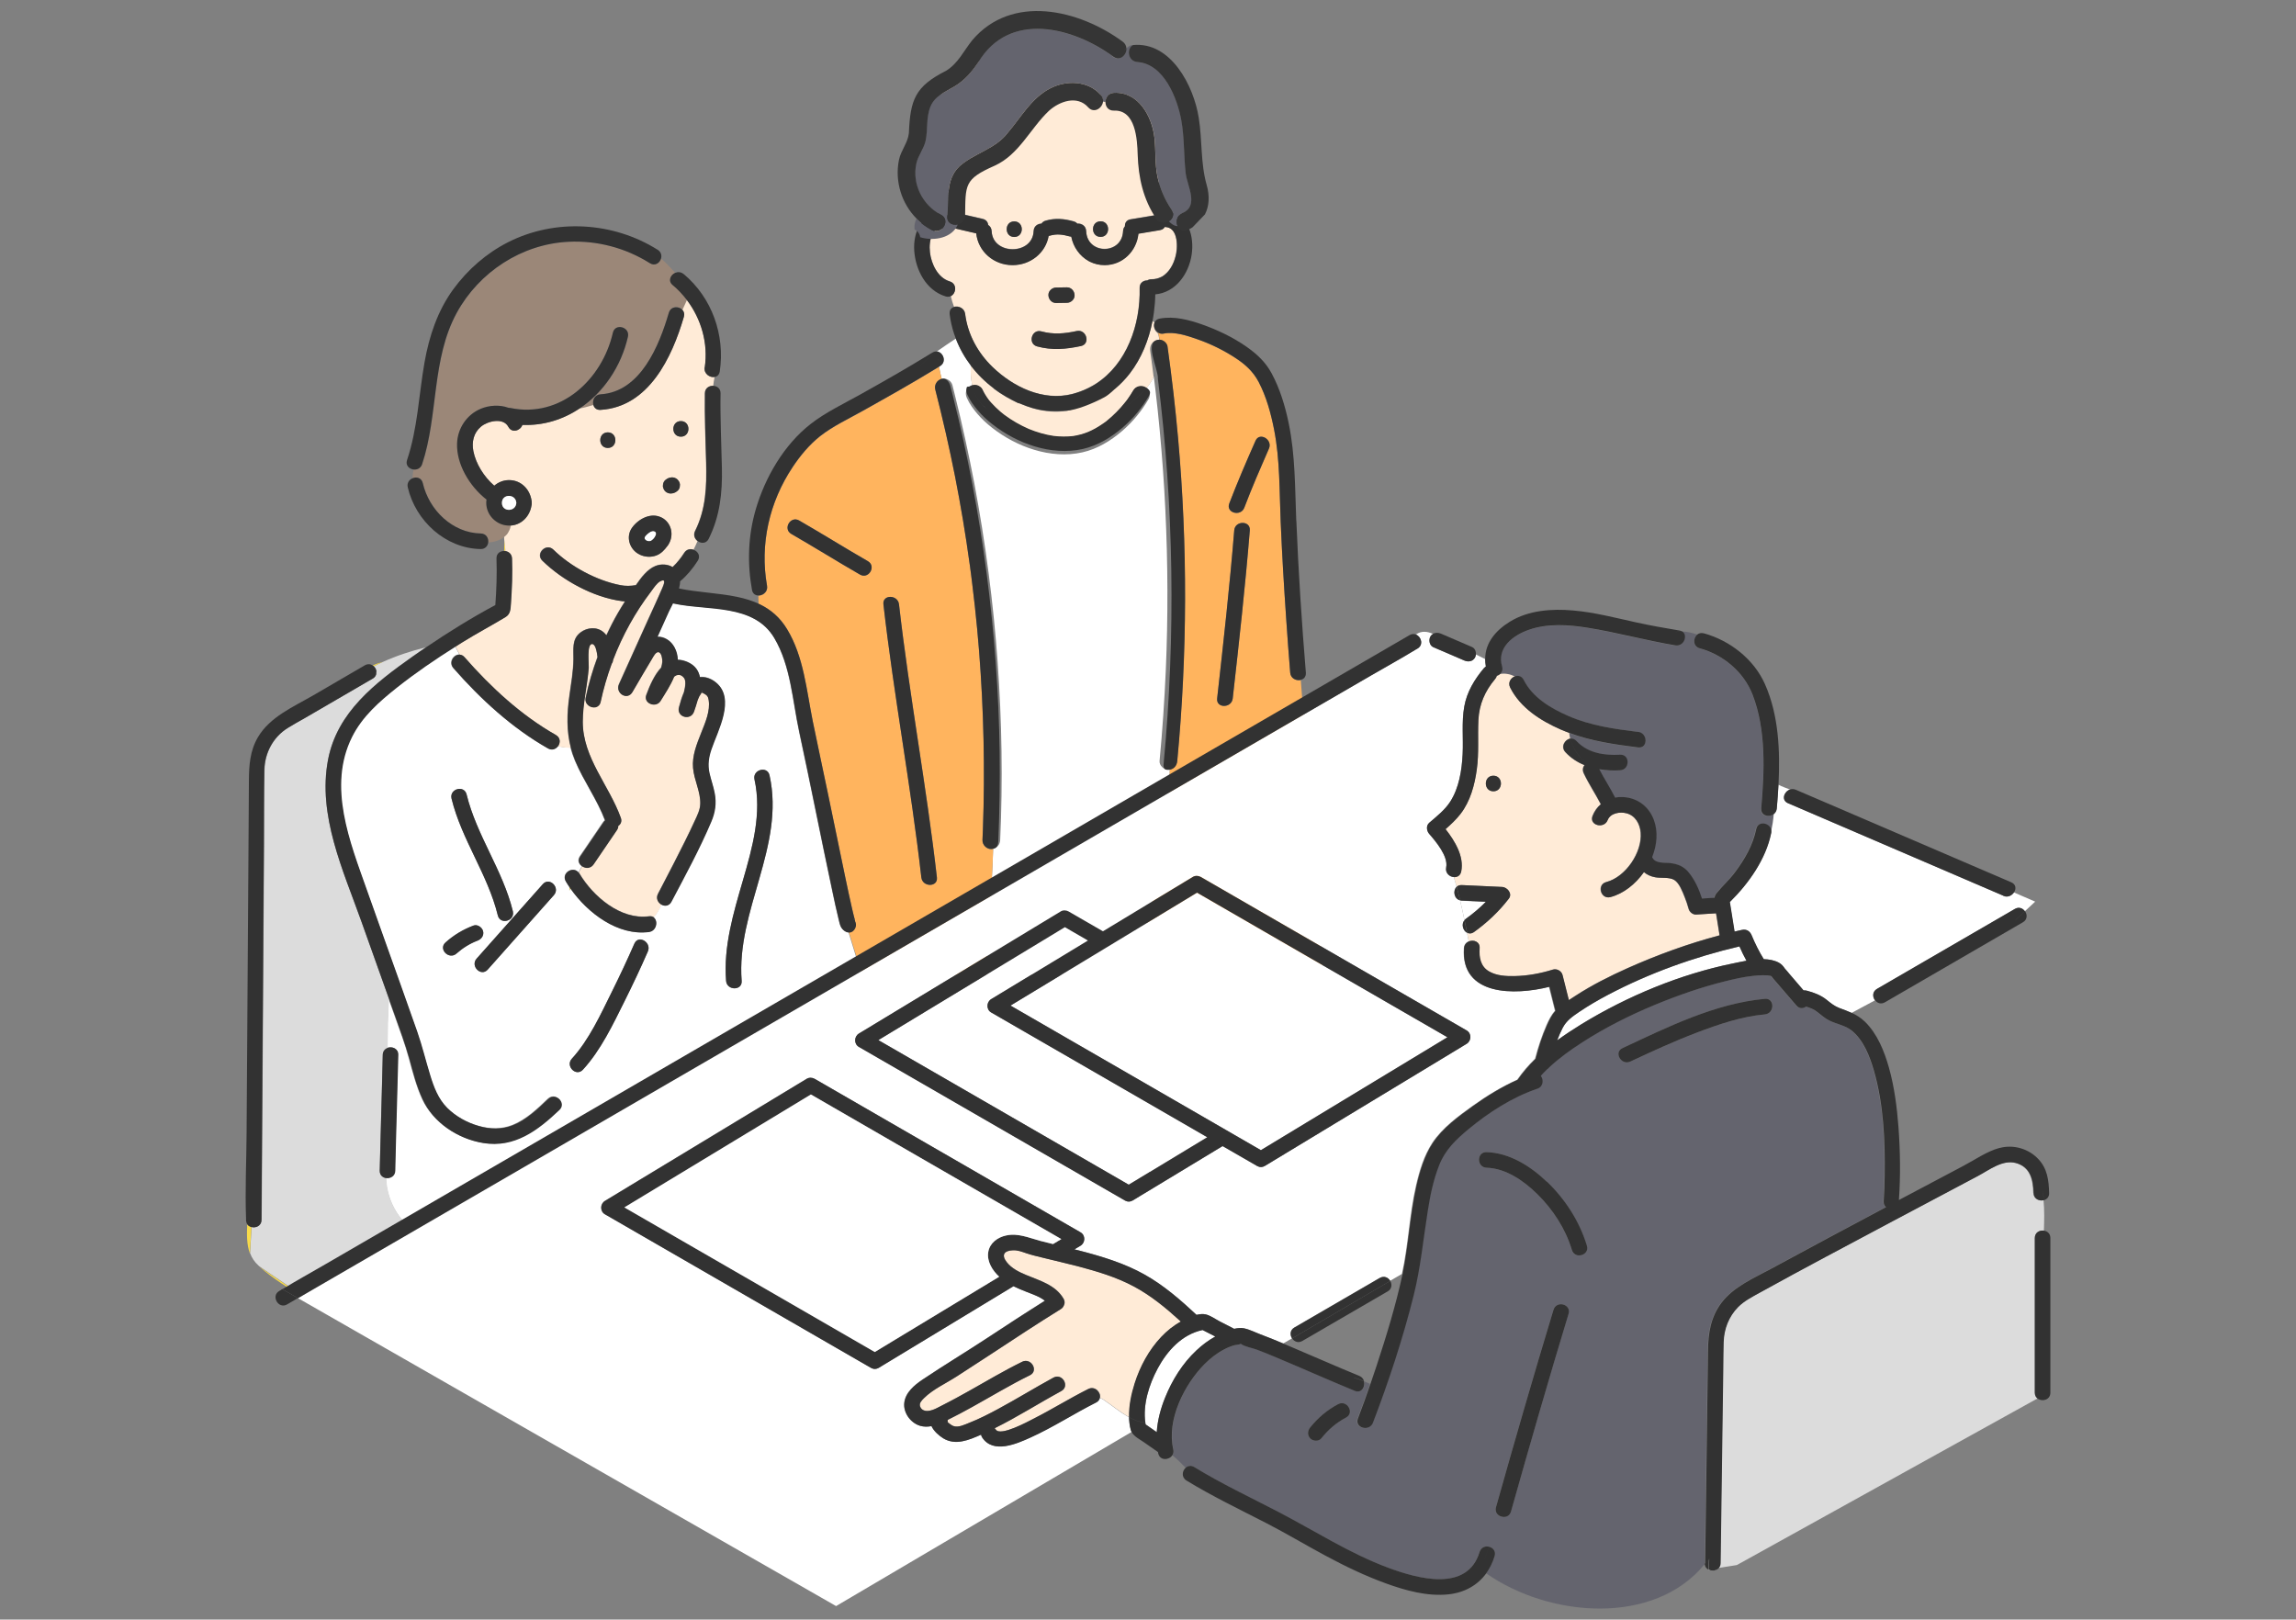 <?xml version="1.0" encoding="UTF-8"?>
<svg id="house_media_people" xmlns="http://www.w3.org/2000/svg" width="258" height="182" viewBox="0 0 258 182">
  <rect x="0" y="0" width="258" height="182" fill="#808080" stroke="none"/>
  <defs>
    <style>
      .cls-1 {
        fill: #64646e;
      }

      .cls-2 {
        fill: #ffebd7;
      }

      .cls-3 {
        fill: #fff;
      }

      .cls-4 {
        fill: none;
      }

      .cls-5 {
        fill: #f8db4a;
      }

      .cls-6 {
        fill: #ffb45e;
      }

      .cls-7 {
        fill: #353535;
      }

      .cls-8 {
        fill: #9b8778;
      }

      .cls-9 {
        fill: #dcdcdc;
      }

      .cls-10 {
        fill: #323232;
      }
    </style>
  </defs>
  <rect class="cls-4" x="0" width="258" height="182"/>
  <rect class="cls-4" x="3.61" y="1.79" width="258" height="182"/>
  <g>
    <path class="cls-4" d="M130.56,23.4s0,0,0,0c0,0,0,0,0,0Z"/>
    <path class="cls-4" d="M130.64,23.45s0,0,.01,0c0,0,0,0-.01,0Z"/>
    <path class="cls-4" d="M130.83,23.52s.03,0,.04,0c-.01,0-.03,0-.04,0Z"/>
    <path class="cls-4" d="M130.93,23.54s.04,0,.06,0c-.02,0-.04,0-.06,0Z"/>
    <path class="cls-4" d="M130.74,23.49s.02,0,.03,0c0,0-.02,0-.03,0Z"/>
    <path class="cls-4" d="M108.36,22.95s-.01.01-.02.02c0,0,.01-.01.02-.02Z"/>
    <path class="cls-4" d="M108.29,23.01s-.01,0-.02.01c0,0,.01,0,.02-.01Z"/>
    <path class="cls-4" d="M106.99,18.4s0,0,0-.01c0,0,0,0,0,.01Z"/>
    <path class="cls-4" d="M107.29,22.92s0,0,0,0c0,0,0,0,0,0Z"/>
    <path class="cls-4" d="M107.48,23.06s0,0,0,0c0,0,0,0,0,0Z"/>
    <path class="cls-4" d="M107.7,23.14s0,0,0,0c0,0,0,0,0,0Z"/>
    <path class="cls-4" d="M107.21,22.82s0,0,0,0c0,0,0,0,0,0Z"/>
    <path class="cls-4" d="M106.98,18.29s0-.02,0-.03c0,0,0,.02,0,.03Z"/>
    <path class="cls-4" d="M107.14,22.73s0,0,0-.01c0,0,0,0,0,.01Z"/>
    <path class="cls-4" d="M107.03,22.52s0-.01,0-.02c0,0,0,.01,0,.02Z"/>
    <path class="cls-4" d="M107.07,22.62s0,0,0,0c0,0,0,0,0,0Z"/>
    <path class="cls-4" d="M108.21,23.06s-.01,0-.02,0c0,0,.01,0,.02,0Z"/>
    <path class="cls-4" d="M42.29,75.46s0,.02,0,.03c0-.01,0-.02,0-.03Z"/>
    <path class="cls-4" d="M42.3,75.55s0,.03,0,.04c0-.01,0-.03,0-.04Z"/>
    <path class="cls-4" d="M42.28,75.38s0,0,0,.01c0,0,0,0,0-.01Z"/>
    <path class="cls-4" d="M42.25,75.85s-.01.03-.02.05c0-.02.02-.03.02-.05Z"/>
    <path class="cls-4" d="M42.3,75.65s0,.03,0,.05c0-.02,0-.03,0-.05Z"/>
    <path class="cls-4" d="M42.28,75.75s0,.03-.01.05c0-.02,0-.03.01-.05Z"/>
    <path class="cls-4" d="M56.81,60.21s-.02.02-.03.03c0,0,.02-.02.03-.03Z"/>
    <path class="cls-4" d="M57.17,59.74s-.03.05-.04.08c.02-.02.03-.05.04-.08Z"/>
    <path class="cls-4" d="M57.26,59.55s-.03.06-.04.09c.02-.03.03-.06.04-.09Z"/>
    <path class="cls-4" d="M57.06,59.91s-.03.04-.04.06c.01-.02.03-.04.04-.06Z"/>
    <path class="cls-4" d="M56.94,60.07s-.03.03-.04.04c.01-.01.03-.03.04-.04Z"/>
    <path class="cls-4" d="M57.34,59.34s-.02.08-.04.12c.01-.04.03-.08.04-.12Z"/>
    <polygon class="cls-4" points="42 74.87 42 74.87 42 74.87 42 74.87"/>
    <path class="cls-4" d="M27.99,137.77s0,0-.01,0c0,0,0,0,.01,0Z"/>
    <path class="cls-4" d="M27.87,137.67s0,0,0,0c0,0,0,0,0,0Z"/>
    <path class="cls-4" d="M42.15,76.03s-.03.03-.04.05c.02-.02.03-.03.04-.05Z"/>
    <path class="cls-4" d="M108.13,23.1s0,0-.01,0c0,0,0,0,.01,0Z"/>
    <path class="cls-4" d="M42.21,75.94s-.02.03-.03.05c.01-.02.02-.03.03-.05Z"/>
    <path class="cls-4" d="M28.11,137.84s-.01,0-.02-.01c0,0,.01,0,.02.01Z"/>
    <path class="cls-4" d="M41.99,76.2s-.07.05-.11.07c.04-.02.07-.05.11-.07Z"/>
    <path class="cls-4" d="M42.08,76.12s-.04.04-.06.05c.02-.02.04-.03.06-.05Z"/>
    <path class="cls-4" d="M54.59,138.86s.1-.04.15-.06c-.05.02-.1.04-.15.06Z"/>
    <path class="cls-4" d="M131.13,23.55s-.07,0-.1,0c.03,0,.07,0,.1,0Z"/>
    <path class="cls-4" d="M46.36,73.77c.28-.2.56-.4.85-.59-.28.2-.57.39-.85.59Z"/>
    <path class="cls-4" d="M108.05,23.13s0,0,0,0c0,0,0,0,0,0Z"/>
    <path class="cls-4" d="M107.97,23.15s0,0,0,0c0,0,0,0,0,0Z"/>
    <path class="cls-4" d="M57.4,59.06c-.01.07-.03.14-.04.21.02-.07.03-.14.04-.21Z"/>
    <path class="cls-2" d="M131.98,26.22c-.19-.4-.51-.69-1.01-.72-.03,0-.07,0-.1-.01-.04.07-.08.13-.14.18-.1.09-.23.16-.41.18-.8.13-1.6.27-2.4.4-.21,1.95-1.76,3.52-3.8,3.53-.6,0-1.16-.13-1.65-.38-.05-.02-.1-.05-.15-.08-1.01-.56-1.73-1.57-1.95-2.74-.06,0-.13-.02-.19-.03-.77-.22-1.44-.31-2.22-.08-.04.01-.09.02-.13.03-.34,1.92-2.05,3.28-4.05,3.28-2.1,0-3.87-1.51-4.09-3.57-.88-.2-1.76-.41-2.63-.61-.18-.04-.32-.13-.42-.23-.13.22-.37.36-.71.33-.54-.04-.93.06-1.17.58-.29.64-.35,1.38-.27,2.07.16,1.3.88,2.85,2.22,3.26.85.26.74,1.36.13,1.65.09.41.21.81.36,1.21.49-.14,1.16.13,1.24.8.29,2.3,1.43,4.37,3.09,5.97,2.33,2.24,5.66,3.85,8.92,3.03.67-.17,1.29-.4,1.86-.69.29-.14.56-.3.83-.47,3.45-2.22,5.02-6.62,4.91-10.77-.01-.56.42-.85.86-.84.13-.08.28-.13.47-.13.4,0,.76-.09,1.08-.25.04-.02.08-.04.12-.06.08-.04.15-.09.22-.15.04-.03.07-.05.1-.08.68-.56,1.09-1.48,1.26-2.38.1-.57.13-1.47-.14-2.13-.01-.03-.03-.07-.05-.1ZM118.68,32.31c.4,0,.8-.01,1.2-.02.49,0,.85.41.87.87.02.48-.42.87-.87.87-.4,0-.8.01-1.2.02-.49,0-.85-.41-.87-.87-.02-.48.42-.87.87-.87ZM121.46,38.88c-1.7.36-3.23.5-4.92.04-1.09-.29-.62-1.98.47-1.69,1.38.38,2.6.26,3.99-.04,1.1-.23,1.57,1.45.47,1.69Z"/>
    <path class="cls-6" d="M146.07,76.43c-.47.07-1.04-.21-1.09-.83-.17-2.01-.31-4.03-.45-6.05-.25-3.64-.47-7.27-.62-10.91-.15-3.47-.07-6.94-.74-10.36-.36-1.83-.87-3.68-1.73-5.34-.64-1.22-1.56-2.03-2.71-2.77-1.3-.84-2.71-1.53-4.18-2.04-1.15-.4-2.55-.87-3.78-.64-.06.01-.12.02-.18.02-.19,0-.36-.06-.49-.15.11.25.17.53.2.81.15.01.3.06.42.13.19.11.42.37.46.59.48,3.43.89,6.86,1.19,10.31.54,6.02.8,12.07.79,18.11-.01,6.07-.31,12.15-.88,18.2-.05.51-.36.9-.85.98-.08,7.8-2.25,15.34-3.69,23.07h20.94l-2.51-33.14s-.06.02-.1.02ZM140.44,59.6c-.51,6.31-1.22,12.6-1.92,18.89-.12,1.11-1.87,1.12-1.75,0,.71-6.29,1.41-12.58,1.92-18.89.09-1.12,1.84-1.12,1.75,0ZM142.59,50.42c-.96,2.19-1.92,4.4-2.77,6.64-.4,1.04-2.09.59-1.69-.47.91-2.38,1.92-4.72,2.95-7.05.45-1.03,1.96-.14,1.51.88Z"/>
    <path class="cls-3" d="M130.3,85.51c.32-3.39.55-6.78.7-10.18.26-6.01.24-12.03-.05-18.04-.14-3-.36-6-.64-9-.14-1.51-.3-3.02-.48-4.53-.06-.49-.12-.97-.18-1.46-.2.47-.48.89-.81,1.29.37.29.46.86.22,1.27-.77,1.33-1.79,2.56-2.95,3.56-1.29,1.11-2.79,2.03-4.47,2.41-1.79.41-3.69.24-5.44-.29-1.72-.52-3.32-1.38-4.73-2.48-.59-.46-1.14-.97-1.63-1.54-.46-.54-.89-1.12-1.18-1.77-.12-.26-.16-.49-.1-.77.06-.25.24-.46.46-.59.07-.04.15-.08.23-.1-.15-.72-.19-1.49-.16-2.22-.7-.92-1.27-1.93-1.69-3.02-.71.48-1.44.95-2.13,1.45.71.07,1.14,1.16.37,1.64-.04.02-.08.05-.12.07.08.46.18.92.3,1.36.5-.14,1.07.21,1.2.7.11.41.21.82.31,1.24.81,3.24,1.52,6.5,2.15,9.78.63,3.35,1.17,6.72,1.61,10.1.43,3.31.77,6.63,1.01,9.96.24,3.35.39,6.7.44,10.05.05,3.34,0,6.68-.15,10.01-.02.49-.34.86-.79.97-.14,4.72-.6,9.44-.77,14.16h16.91c1.44-7.73,3.61-15.27,3.69-23.07-.05,0-.09.01-.14.02-.5.02-1.04-.47-.99-.99ZM124.2,53.42c-.03.07-.03.03,0,0h0Z"/>
    <path class="cls-6" d="M110.4,94.42c.02-.41.03-.82.05-1.23.12-3.34.15-6.67.07-10.01-.07-3.34-.24-6.67-.5-10-.13-1.66-.29-3.33-.47-4.98-.09-.83-.19-1.66-.29-2.49-.05-.41-.1-.81-.15-1.22-.03-.2-.05-.39-.08-.59,0-.03-.02-.14-.02-.17-.02-.11-.03-.23-.05-.34-.45-3.29-1-6.57-1.64-9.83-.65-3.27-1.39-6.53-2.22-9.76-.14-.54.17-1.05.69-1.22,0,0,.02,0,.03,0-.12-.45-.22-.9-.3-1.36-.09.05-.18.11-.26.16-2.72,1.67-5.51,3.23-8.29,4.79-1.6.9-3.37,1.72-4.82,2.86-1.21.96-2.23,2.19-3.08,3.47-2.62,3.92-3.71,8.68-2.88,13.34.11.61-.36,1.03-.84,1.09-.04,0-.08,0-.13,0,0,.31,0,.61.02.92.06.03.11.05.17.08,1.18.58,2.23,1.44,3.04,2.79,1.87,3.09,2.18,6.87,2.88,10.34.55,2.72,1.15,5.43,1.71,8.15.65,3.14,1.29,6.28,1.95,9.42.24,1.14.48,2.28.74,3.41.09.37.17.75.27,1.12.02.09.08.21.08.3.01.2-.05-.14-.16-.22-.02,0-.04-.02-.06-.03.3.31.43.83.07,1.26-.04.05-.09.09-.13.13-.13.1-.27.15-.41.15l1.48,4.81h13.96c.17-4.72.63-9.44.77-14.16-.07.02-.13.02-.2.03-.52.02-1.02-.47-.99-.99ZM96.64,64.57c-2.59-1.49-5.13-3.08-7.72-4.57-.98-.56-.09-2.07.88-1.51,2.59,1.49,5.13,3.08,7.72,4.57.98.56.09,2.07-.88,1.51ZM103.53,98.6c-1.17-10.26-3.09-20.42-4.26-30.69-.13-1.12,1.62-1.11,1.75,0,1.17,10.26,3.09,20.42,4.26,30.69.13,1.12-1.62,1.11-1.75,0Z"/>
    <path class="cls-2" d="M129.74,36.24c-.08-.05-.16-.11-.24-.17-.41,2.14-1.24,4.21-2.56,5.92-.48.62-1.02,1.18-1.61,1.68-.05.04-4.21,2.31-5.45,2.5-1.25.19-2.44.08-3.61-.23-.11-.03-.21-.06-.32-.09-.42-.13-.84-.29-1.27-.46-.08-.03-.16-.07-.23-.1.01.02.03.04.04.06-.97-.46-1.92-.98-2.81-1.66,0,0,0-.02,0-.02-.98-.74-1.85-1.6-2.59-2.56-.04.73,0,1.5.16,2.22.18-.05.37-.05.53,0,.22.06.5.24.59.46.19.42.43.8.7,1.17,0,0,0,0,0,0,.03.04.06.07.09.11.07.09.14.17.22.25.16.18.33.35.5.52.17.17.35.33.54.49.1.09.2.17.31.25.01,0,.02.02.04.03.03.03.07.05.1.08.84.62,1.75,1.14,2.71,1.56.91.37,1.85.64,2.82.79.72.09,1.45.1,2.17.01.58-.09,1.14-.25,1.68-.46.53-.23,1.05-.52,1.53-.84.12-.08.23-.16.35-.24.05-.04.1-.08.15-.11.21-.17.41-.34.61-.52.38-.34.73-.7,1.07-1.08.16-.18.31-.36.46-.55.02-.03.05-.06.07-.09,0,0,.01-.02.02-.02.06-.08.12-.16.18-.24.23-.32.45-.65.64-.99.28-.48.89-.61,1.36-.36.05.03.09.06.13.09.33-.4.61-.82.81-1.29-.03-.27-.06-.53-.1-.8-.03-.21-.05-.42-.08-.63,0-.06-.02-.13-.03-.19,0-.02-.02-.16-.02-.18-.05-.36-.1-.72-.15-1.08-.08-.55.13-1.04.69-1.22.1-.03.22-.04.34-.03-.03-.28-.09-.56-.2-.81-.36-.25-.51-.75-.36-1.12Z"/>
    <path class="cls-2" d="M107.03,23.94s0,0,0,0c0,0,0,0,0,0Z"/>
    <path class="cls-2" d="M106.57,24.32s.04-.06.07-.09c-.02.03-.05.06-.07.09Z"/>
    <path class="cls-2" d="M107.14,23.91s.01,0,.02,0c0,0-.01,0-.02,0Z"/>
    <path class="cls-2" d="M106.76,24.1s.03-.02.04-.03c-.01.01-.03.02-.04.03Z"/>
    <path class="cls-2" d="M106.67,24.19s.03-.03.05-.05c-.02.02-.03.03-.05.05Z"/>
    <path class="cls-2" d="M78.94,77.83s-.07-.02-.13-.03c-.04.14-.18.29-.25.43-.06.13-.12.26-.17.39-.13.47-.29.92-.42,1.32-.36,1.06-1.97.63-1.69-.47.15-.56.32-1.15.56-1.7.17-.67.25-1.32,0-1.63-.38-.46-.77-.39-1.1-.13-.4.98-1.03,1.92-1.53,2.73-.5.81-1.95.28-1.6-.67.37-1.01.9-2.25,1.67-3.07.07-.22.11-.43.13-.64.02-.25-.06-.97-.38-1.09-.35-.12-.64.51-.78.74-.75,1.23-1.47,2.49-2.2,3.73-.58.99-1.96.12-1.51-.88,1.08-2.4,2.16-4.8,3.25-7.2.54-1.2,1.11-2.39,1.62-3.6.15-.35.49-1.15-.22-.78-.42.22-.76.78-1.04,1.15-1.79,2.35-3.22,4.94-4.27,7.69-.02.17-.07.31-.16.44-.51,1.39-.92,2.83-1.24,4.28-.07.34-.29.53-.54.6-.56.15-1.31-.31-1.14-1.07.33-1.55.78-3.07,1.33-4.56-.08-.62-.22-1.47-.62-1.47-.6,0-.33,2.22-.37,2.66-.15,2.04-.68,4.05-.67,6.1.02,4.04,2.97,7.13,4.28,10.78.15.41-.01.73-.29.9,0,.15-.04.31-.15.47-.87,1.28-1.75,2.57-2.62,3.85-.33.48-.89.47-1.27.23-.13.23-.25.46-.38.7.03.03.05.07.08.11,1.53,2.58,4.62,5.24,7.82,4.81.24-.03.43.02.56.13.36-.42.64-.92.87-1.45-.42-.2-.71-.7-.43-1.23.12-.22.23-.45.35-.67.48-.91.95-1.83,1.42-2.74.81-1.59,1.63-3.19,2.37-4.81.28-.6.59-1.22.61-1.89.04-1.37-.69-2.66-.81-4.02-.12-1.39.42-2.7.92-3.97.45-1.14,1.04-2.44.83-3.69-.08-.5-.26-.57-.67-.8Z"/>
    <path class="cls-5" d="M124.2,53.42s-.03.07,0,0h0Z"/>
    <path class="cls-8" d="M75.59,32.03c-.56-.47-.24-1.14.29-1.37-.5-.56-1.02-1.1-1.58-1.61-.14.5-.69.89-1.25.53-2.73-1.73-5.92-2.57-9.15-2.41-5.24.25-10.04,3.39-12.55,7.97-2.85,5.21-2.06,11.5-3.9,17.03-.16.48-.59.65-.98.59-.06.33-.1.65-.12.98.45-.2,1.03-.07,1.17.54.7,3.03,3.32,5.6,6.52,5.66.61.01.89.54.84,1.01.68-.03,1.32-.24,1.79-.62h0s.08-.07.12-.1c0,0,.02-.02.03-.03.03-.03.06-.07.1-.1.01-.01.03-.03.04-.04.03-.03.05-.06.08-.1.01-.02.03-.04.04-.06.02-.03.04-.06.06-.1.02-.02.03-.05.04-.08.02-.03.03-.06.05-.09.02-.03.03-.06.04-.09.01-.03.02-.06.04-.09.01-.04.03-.08.04-.12,0-.02.02-.05.02-.07.02-.07.03-.14.04-.21-.09,0-.19,0-.28,0-1.35-.06-2.48-1.19-2.47-2.55,0-.13.01-.25.03-.37-1.95-1.53-3.39-4-3.31-6.31.06-1.69,1.08-3.23,2.65-3.89.94-.39,2.12-.48,3.11-.12.06,0,.13,0,.2.02,5.67,1.19,10.35-3.19,11.55-8.46.25-1.1,1.94-.63,1.69.46-.76,3.34-2.74,6.27-5.43,8.06.52-.07,1.02-.25,1.54-.39-.15-.5.12-1.16.8-1.2,4.51-.27,6.6-5.49,7.68-9.18.22-.76,1.12-.76,1.53-.31.17-.37.33-.74.51-1.11-.47-.62-1-1.18-1.6-1.68Z"/>
    <path class="cls-3" d="M95.39,104.75c-.4,0-.8-.33-.96-.71-.09-.22-.14-.47-.2-.7-.27-1.08-.5-2.18-.73-3.27-1.27-5.95-2.44-11.93-3.72-17.88-.75-3.48-.94-7.38-2.79-10.51-2.31-3.92-7.5-3.06-11.33-3.9-.02,0-.05-.01-.07-.02-.17.32-.33.63-.45.9-.43.95-.86,1.9-1.29,2.86.77-.02,1.51.42,1.92,1.2.24.45.35.92.36,1.39.37,0,.77.1,1.21.3.77.37,1.15.96,1.28,1.65.59-.07,1.23.14,1.78.58,2.27,1.82.22,5.45-.48,7.5-.31.9-.44,1.75-.23,2.69.18.77.45,1.51.59,2.28.21,1.13.06,2.13-.38,3.17-1.31,3.08-2.93,6.05-4.49,9.02-.25.47-.71.52-1.08.34-.22.52-.51,1.03-.87,1.45.5.4.3,1.5-.56,1.62-3.45.46-6.86-2.1-8.81-4.88-.04.08-.07.16-.11.24v-.4c-.15-.21-.28-.43-.41-.64-.55-.93.81-1.77,1.43-1,.13-.24.25-.47.38-.7-.35-.23-.54-.66-.24-1.11.87-1.28,1.75-2.57,2.62-3.85.06-.08.12-.15.19-.21-.88-2.34-2.39-4.39-3.36-6.69-.2-.49-.37-.97-.49-1.46-.49,0-.98-.06-1.44-.18-.24.33-.67.51-1.12.25-4.02-2.28-7.59-5.55-10.62-9.02-.58-.66.05-1.56.7-1.52-.17-.3-.32-.61-.48-.92-2.26,1.43-4.48,2.94-6.57,4.59-2.01,1.59-3.92,3.24-5.07,5.57-2.77,5.56-.24,11.81,1.67,17.19,1.27,3.58,2.55,7.15,3.82,10.72.62,1.73,1.23,3.47,1.84,5.2.56,1.6.96,3.25,1.45,4.87.41,1.36.91,2.7,1.93,3.71.98.97,2.24,1.67,3.57,2.04,1.26.36,2.57.39,3.8-.1,1.55-.62,2.8-1.83,3.98-2.96.82-.77,2.06.46,1.24,1.24-2.42,2.3-5.04,4.3-8.56,3.72-2.84-.47-5.61-2.29-6.82-4.93-.67-1.46-1.06-3.01-1.48-4.54-.45-1.65-1.05-3.25-1.62-4.85-.22-.62-.44-1.25-.67-1.87-.09,1.87-.13,3.69-.15,5.51.52-.19,1.21.07,1.2.78-.09,4.34-.24,8.67-.34,13.01-.01.61-.54.89-1.01.84.16,4.84,4.86,8.62,9.57,7.05.54-.19,1.07-.38,1.61-.58.05-.02.1-.04.15-.06.51-.19,1.03-.38,1.54-.58,13-5,24.67-11.86,36.94-19.77,1.91-1.25,3.61-2.63,5.12-4.14l-1.47-4.76-1.48-4.81ZM52.43,89.27c1.13,4.63,4.07,8.5,5.2,13.13.27,1.1-1.42,1.56-1.69.47-1.13-4.63-4.07-8.5-5.2-13.13-.27-1.1,1.42-1.56,1.69-.47ZM50.06,105.91c.93-.84,1.97-1.46,3.14-1.9.44-.17.96.19,1.08.61.13.49-.17.91-.61,1.08-.88.33-1.68.83-2.37,1.45-.84.75-2.08-.48-1.24-1.24ZM62.24,100.59c-2.48,2.79-4.96,5.58-7.44,8.37-.75.84-1.98-.4-1.24-1.24,2.48-2.79,4.96-5.58,7.44-8.37.75-.84,1.98.4,1.24,1.24ZM72.8,106.91c-.82,1.87-1.69,3.72-2.6,5.55-1.32,2.65-2.68,5.54-4.7,7.74-.76.83-2-.41-1.24-1.24,1.95-2.13,3.25-5.01,4.52-7.57.88-1.77,1.72-3.56,2.51-5.37.45-1.03,1.96-.14,1.51.88ZM83.34,110.23c.09,1.12-1.66,1.11-1.75,0-.3-3.88.83-7.64,1.9-11.32,1.06-3.66,2.14-7.5,1.29-11.32-.24-1.1,1.44-1.56,1.69-.46,1.77,7.98-3.75,15.19-3.13,23.11Z"/>
    <path class="cls-2" d="M130.56,10.27c-12.99-12.19-24.79-.37-24.79-.37v11.19l2.67,1.78s-.05.05-.07.08c0,0-.01.01-.02.02-.02.02-.04.03-.05.05,0,0-.01,0-.02.01-.02.01-.04.03-.06.04,0,0-.01,0-.02,0-.02.01-.04.02-.06.03,0,0,0,0-.01,0-.02,0-.05.02-.07.03,0,0,0,0,0,0-.02,0-.05.01-.07.02,0,0,0,0,0,0-.05,0-.11.01-.16,0-.17.25-.37.5-.56.74.08,0,.17,0,.26.02.96.22,1.93.45,2.89.67.4.09.59.37.62.68.21.14.37.37.39.69.12,2.72,4.61,2.72,4.72,0,.02-.55.45-.83.88-.84.1-.15.25-.27.47-.33,1.07-.31,2.09-.22,3.15.08.18.05.31.14.41.25.46-.04.97.24.99.84.11,2.68,4.04,2.67,4.15,0,0-.23.09-.4.21-.54-.02-.36.16-.71.63-.78.94-.16,1.88-.31,2.82-.47.13-.02.25-.02.35,0,.12-.26.37-.45.76-.43.02,0,.05,0,.07,0,.03-.07.06-.14.09-.21-.03,0-.07,0-.1,0-.01,0-.03,0-.04,0-.02,0-.04,0-.06,0-.02,0-.04,0-.06-.01-.01,0-.03,0-.04,0-.02,0-.09-.03-.1-.03-.03,0-.05-.02-.08-.03,0,0,0,0-.01,0-.03-.01-.06-.03-.08-.05,0,0,0,0,0,0-.29-.18-.49-.5-.41-.91M113.97,26.63c-1.13,0-1.13-1.75,0-1.75s1.13,1.75,0,1.75ZM123.67,26.62c-1.13,0-1.13-1.75,0-1.75s1.13,1.75,0,1.75Z"/>
    <path class="cls-5" d="M56.66,61.9s.09,0,.14.01c-.03-.45-.08-.91-.14-1.36v1.35Z"/>
    <path class="cls-5" d="M34.27,145.82l-5.13-3.48c1.59,1.37,3.32,2.47,5.13,3.48Z"/>
    <path class="cls-9" d="M54.74,138.8s-.1.04-.15.06c-.53.2-1.07.39-1.61.58-4.71,1.57-9.41-2.21-9.57-7.05-.39-.05-.75-.32-.74-.84.09-4.34.24-8.67.34-13.01,0-.41.25-.67.55-.78.02-1.82.06-3.65.15-5.51-1.03-2.9-2.07-5.79-3.1-8.69-2.05-5.76-4.95-11.94-3.75-18.21,1.03-5.34,5.3-8.6,9.5-11.58.28-.2.56-.4.85-.59.21-.15.43-.29.64-.44-1.66.41-3.3.95-4.82,1.64-.35.16-.69.32-1.02.49h0c.14.14.24.31.28.5,0,0,0,0,0,.01,0,.02,0,.05.01.07,0,.01,0,.02,0,.03,0,.02,0,.04,0,.06,0,.01,0,.03,0,.04,0,.02,0,.04,0,.06,0,.02,0,.03,0,.05,0,.02,0,.03-.01.05,0,.02,0,.03-.01.05,0,.02,0,.03-.02.05,0,.02-.01.03-.02.05,0,.01-.01.03-.02.04,0,.02-.02.03-.03.05,0,.01-.02.03-.03.04-.01.02-.03.03-.04.05-.01.01-.02.02-.03.03-.02.02-.04.04-.06.05-.01,0-.02.02-.03.03-.03.03-.07.05-.11.07-.17.1-.35.2-.52.3-2.34,1.36-4.68,2.72-7.03,4.09-.66.39-1.35.75-2,1.16-1.63,1.02-2.57,2.79-2.61,4.7-.06,2.78-.04,5.57-.05,8.35-.04,5.79-.08,11.57-.11,17.36-.04,5.69-.07,11.39-.11,17.08-.02,2.59-.03,5.18-.05,7.77,0,.68-.64.95-1.14.81l-.17,2.95c.19.51.49.99.95,1.4.04.03.08.07.12.1l5.13,3.48c2.95,1.65,6.09,3.06,9.1,4.99.22.14.44.29.66.43,4.02-4.28,8.25-8.39,12.26-13.02,0,0,0,0,0,0-.51.2-1.02.39-1.54.58Z"/>
    <path class="cls-5" d="M42,74.87s0,0,0,0c.34-.17.68-.34,1.02-.49-.39.1-.77.23-1.13.4.04.03.07.06.11.09Z"/>
    <path class="cls-5" d="M28.09,137.83s-.07-.04-.11-.06c0,0,0,0-.01,0-.04-.03-.07-.05-.1-.09,0,0,0,0,0,0-.03-.03-.06-.07-.09-.11-.05,1.15-.07,2.29.3,3.28l.17-2.95s-.09-.03-.13-.05c0,0-.01,0-.02-.01Z"/>
    <path class="cls-2" d="M79.2,41.29c.4-2.7-.38-5.43-2.01-7.57-.17.36-.34.74-.51,1.11.17.19.25.45.16.77-1.33,4.57-3.94,10.14-9.37,10.46-.44.03-.71-.23-.8-.55-.52.14-1.02.32-1.54.39-1.86,1.24-4.06,1.94-6.43,1.85-.21.64-1.18.97-1.58.21-.57-1.07-2.32-.65-3.07-.02-.83.69-1.06,1.72-.86,2.75.28,1.4,1.17,2.87,2.35,3.89.45-.39,1.03-.63,1.66-.63,1.34,0,2.32,1,2.52,2.25.03.09.04.19.03.31,0,.11,0,.22-.03.31-.19,1.19-1.1,2.16-2.33,2.24-.01.07-.03.14-.04.21,0,.02-.01.05-.02.07-.01.04-.02.08-.04.12-.01.03-.02.06-.04.09-.01.03-.03.06-.04.09-.02.03-.03.06-.05.09-.01.03-.03.05-.04.08-.02.03-.04.06-.06.1-.01.02-.03.04-.04.06-.03.03-.05.07-.08.1-.01.01-.03.03-.04.04-.03.03-.06.07-.1.1,0,0-.02.02-.03.03-.04.04-.08.07-.12.1h0v.22c.06.45.11.91.14,1.36.37.07.71.34.73.83.06,1.69,0,3.37-.12,5.05-.05.63-.03,1.19-.63,1.55-1.61.97-3.28,1.86-4.88,2.85-.24.15-.48.3-.71.45.16.31.31.62.48.92.18.01.37.1.53.28,2.94,3.36,6.36,6.53,10.26,8.74.53.3.52.88.24,1.26.46.13.95.18,1.44.18-.5-1.92-.45-3.86-.16-5.89.19-1.35.43-2.7.45-4.07.02-1.11-.21-2.24.79-3.01.76-.58,1.86-.67,2.6-.02.12.1.22.22.31.34.19-.42.4-.84.61-1.25.45-.88.95-1.73,1.48-2.56-.13,0-.26-.02-.39-.04-3.18-.43-6.62-2.31-8.9-4.54-.81-.79.43-2.02,1.24-1.24,1.95,1.91,4.83,3.46,7.51,3.99.61.12,1.2.11,1.77,0,.59-.86,1.28-1.78,2.19-2.15.63-.26,1.37-.22,1.93.12.49-.46.93-1,1.31-1.6.26-.41.7-.48,1.06-.34.16-.31.31-.64.45-.97-.33-.24-.52-.68-.29-1.14,1.22-2.45,1.31-5,1.24-7.68-.07-2.6-.18-5.19-.14-7.79,0-.59.5-.87.95-.84.04-.34.09-.67.16-.99-.54.11-1.25-.35-1.14-1.08ZM68.3,50.33c-1.13,0-1.13-1.75,0-1.75s1.13,1.75,0,1.75ZM75.13,61.16s-.04.07-.06.1c-.02.03-.04.06-.07.09-.34.45-.7.86-1.25,1.07-.6.23-1.28.19-1.85-.09-1.14-.54-1.63-1.99-.87-3.04.72-.99,2.12-1.75,3.31-1.13,1.12.58,1.42,1.96.79,3.01ZM76.38,54.63c0,.12-.04.22-.1.33-.05.1-.13.18-.23.25-.02.02-.04.03-.06.04-.04.03-.07.06-.12.08-.04.02-.18.08-.22.09-.02,0-.04.01-.06.01-.16.04-.31.04-.47,0-.07-.03-.14-.06-.21-.09-.13-.08-.24-.18-.31-.31-.03-.07-.06-.14-.09-.21-.04-.12-.04-.23-.02-.35,0-.12.04-.22.1-.33.05-.1.13-.18.23-.25.02-.02.04-.03.06-.04.04-.03.07-.06.12-.08.04-.02.18-.08.22-.09.02,0,.04-.01.06-.01.15-.04.31-.04.46,0,.07.03.14.06.21.09.13.08.24.18.31.31.03.07.06.14.09.21.04.12.04.23.02.35ZM76.51,49.07c-1.13,0-1.13-1.75,0-1.75s1.13,1.75,0,1.75Z"/>
    <path class="cls-5" d="M64.01,100.08c.04-.08.07-.16.11-.24-.04-.05-.07-.11-.11-.16v.4Z"/>
    <path class="cls-10" d="M68.3,48.59c-1.13,0-1.13,1.75,0,1.75s1.13-1.75,0-1.75Z"/>
    <path class="cls-10" d="M76.51,47.32c-1.13,0-1.13,1.75,0,1.75s1.13-1.75,0-1.75Z"/>
    <path class="cls-10" d="M61.62,123.49c-1.19,1.13-2.44,2.34-3.98,2.96-1.23.49-2.54.46-3.8.1-1.33-.37-2.59-1.07-3.57-2.04-1.02-1.02-1.52-2.36-1.93-3.71-.5-1.62-.89-3.27-1.45-4.87-.61-1.74-1.23-3.47-1.84-5.2-1.27-3.57-2.56-7.15-3.82-10.72-1.9-5.38-4.44-11.63-1.67-17.19,1.16-2.32,3.07-3.98,5.07-5.57,2.1-1.66,4.31-3.17,6.57-4.59.24-.15.47-.3.71-.45,1.6-1,3.27-1.88,4.88-2.85.6-.36.58-.92.63-1.55.12-1.68.18-3.37.12-5.05-.02-.49-.35-.76-.73-.83-.05,0-.09-.01-.14-.01-.45-.02-.9.26-.88.84.06,1.74,0,3.49-.13,5.23-2.68,1.44-5.29,3.05-7.8,4.76-.21.15-.43.29-.64.44-.28.2-.57.39-.85.59-4.2,2.98-8.47,6.23-9.5,11.58-1.2,6.27,1.7,12.45,3.75,18.21,1.03,2.9,2.07,5.79,3.1,8.69.22.62.45,1.25.67,1.87.57,1.61,1.16,3.21,1.62,4.85.42,1.54.81,3.09,1.48,4.54,1.21,2.65,3.98,4.47,6.82,4.93,3.52.58,6.14-1.42,8.56-3.72.82-.78-.42-2.01-1.24-1.24Z"/>
    <path class="cls-10" d="M95.92,103.23c.1.08.17.43.16.22,0-.09-.06-.21-.08-.3-.1-.37-.18-.75-.27-1.12-.26-1.13-.5-2.27-.74-3.41-.66-3.14-1.3-6.28-1.95-9.42-.56-2.72-1.16-5.43-1.71-8.15-.7-3.47-1.01-7.25-2.88-10.34-.81-1.35-1.86-2.21-3.04-2.79-.81-.4-1.68-.66-2.59-.85-2.11-.44-4.4-.5-6.52-.94.07-.27.12-.54.12-.8.77-.65,1.42-1.43,1.99-2.32.34-.54.01-1.05-.45-1.22-.36-.14-.8-.07-1.06.34-.39.61-.82,1.14-1.31,1.6-.56-.33-1.3-.37-1.93-.12-.91.37-1.6,1.3-2.19,2.15-.57.1-1.16.12-1.77,0-2.68-.53-5.56-2.08-7.51-3.99-.81-.79-2.04.45-1.24,1.24,2.28,2.23,5.72,4.11,8.9,4.54.13.02.26.03.39.04-.53.83-1.03,1.68-1.48,2.56-.21.41-.41.83-.61,1.25-.09-.12-.19-.24-.31-.34-.74-.65-1.85-.56-2.6.02-1,.76-.77,1.89-.79,3.01-.02,1.37-.26,2.71-.45,4.07-.29,2.03-.34,3.97.16,5.89.13.49.29.97.49,1.46.97,2.3,2.48,4.35,3.36,6.69-.07.06-.13.12-.19.21-.87,1.28-1.75,2.57-2.62,3.85-.31.45-.11.88.24,1.11.38.25.94.25,1.27-.23.87-1.28,1.75-2.57,2.62-3.85.11-.16.15-.32.15-.47.27-.18.43-.5.29-.9-1.31-3.65-4.27-6.74-4.28-10.78,0-2.05.52-4.06.67-6.1.03-.45-.23-2.66.37-2.66.4,0,.54.85.62,1.47-.55,1.48-1,3.01-1.33,4.56-.16.76.59,1.21,1.14,1.07.25-.07.47-.26.54-.6.31-1.46.73-2.89,1.24-4.28.09-.12.15-.27.16-.44,1.05-2.75,2.48-5.34,4.27-7.69.28-.37.62-.93,1.04-1.15.71-.37.37.43.22.78-.52,1.21-1.08,2.4-1.62,3.6-1.08,2.4-2.16,4.8-3.25,7.2-.45,1.01.93,1.87,1.51.88.73-1.24,1.45-2.5,2.2-3.73.15-.24.44-.87.78-.74.32.11.4.83.38,1.09-.02.21-.06.43-.13.64-.77.82-1.3,2.07-1.67,3.07-.36.96,1.09,1.49,1.6.67.5-.81,1.13-1.75,1.53-2.73.33-.26.72-.33,1.1.13.25.3.17.96,0,1.63-.24.55-.41,1.14-.56,1.7-.28,1.1,1.32,1.52,1.69.47.14-.4.29-.85.42-1.32.05-.13.11-.26.17-.39.06-.13.21-.29.25-.43.06.01.12.02.13.03.41.23.59.3.67.8.2,1.25-.38,2.55-.83,3.69-.5,1.27-1.05,2.57-.92,3.97.12,1.36.85,2.65.81,4.02-.02.68-.33,1.29-.61,1.89-.74,1.63-1.56,3.22-2.37,4.81-.47.92-.94,1.83-1.42,2.74-.12.22-.23.45-.35.67-.28.53.02,1.03.43,1.23.37.18.83.12,1.08-.34,1.56-2.96,3.18-5.93,4.49-9.02.44-1.04.59-2.04.38-3.17-.14-.77-.42-1.51-.59-2.28-.21-.94-.08-1.79.23-2.69.69-2.05,2.75-5.69.48-7.5-.55-.44-1.19-.65-1.78-.58-.13-.69-.51-1.28-1.28-1.65-.44-.21-.84-.3-1.21-.3-.01-.47-.12-.94-.36-1.39-.41-.77-1.16-1.22-1.92-1.2.43-.95.86-1.9,1.29-2.86.13-.28.29-.58.45-.9.02,0,.04.01.07.02,3.83.84,9.02-.02,11.33,3.9,1.85,3.13,2.04,7.03,2.79,10.51,1.29,5.95,2.45,11.93,3.72,17.88.23,1.09.46,2.18.73,3.27.06.23.1.48.2.7.16.38.56.72.96.71.14,0,.28-.05.41-.15.05-.04.09-.08.13-.13.36-.43.23-.95-.07-1.26.02,0,.04.02.06.03ZM78.85,77.72c.06-.07.15-.03,0,0h0Z"/>
    <path class="cls-10" d="M42.3,75.49s0-.02,0-.03c0-.02,0-.05-.01-.07,0,0,0,0,0-.01-.04-.19-.14-.37-.28-.5h0s-.07-.06-.11-.09c-.24-.17-.56-.22-.9-.03-1.94,1.13-3.88,2.26-5.82,3.39-2.21,1.28-4.86,2.41-6.2,4.7-.89,1.52-1,3.15-1.01,4.84-.01,1.64-.02,3.27-.03,4.91-.04,5.56-.07,11.11-.11,16.67-.04,6-.08,12-.12,18.01-.02,3.21-.18,6.46-.06,9.67,0,.05,0,.1,0,.14,0,.19.05.35.13.48.03.04.06.08.09.11,0,0,0,0,0,0,.03.03.07.06.1.09,0,0,0,0,.01,0,.03.02.07.04.11.06,0,0,.01,0,.02.01.04.02.09.04.13.05.5.14,1.14-.13,1.14-.81.02-2.59.03-5.18.05-7.77.04-5.69.07-11.39.11-17.08.04-5.79.08-11.57.11-17.36.02-2.78,0-5.57.05-8.35.04-1.9.98-3.68,2.61-4.7.65-.41,1.33-.78,2-1.16,2.34-1.36,4.68-2.72,7.03-4.09.17-.1.35-.2.52-.3.04-.02.07-.05.11-.07.01,0,.02-.02.03-.03.02-.02.04-.03.06-.05.01-.01.02-.02.03-.03.02-.02.03-.03.04-.05,0-.01.02-.03.03-.04.01-.02.02-.03.03-.05,0-.01.01-.03.02-.04,0-.02.02-.03.02-.05,0-.02.01-.03.02-.05,0-.02,0-.03.01-.05,0-.02,0-.03.01-.05,0-.02,0-.03,0-.05,0-.02,0-.04,0-.06,0-.01,0-.03,0-.04,0-.02,0-.04,0-.06Z"/>
    <path class="cls-10" d="M145.66,58.51c-.15-3.67-.1-7.33-.85-10.95-.4-1.93-.98-3.87-1.92-5.61-.68-1.27-1.67-2.18-2.84-3-1.54-1.07-3.26-1.89-5.03-2.51-1.46-.51-3.09-.93-4.64-.65-.02,0-.04,0-.07.01-.3.06-.49.23-.57.43.61.4,1.36.6,2.04.79-.68-.19-1.43-.39-2.04-.79-.15.37,0,.87.36,1.12-.05-.11-.11-.22-.18-.33.07.1.13.21.18.33.14.1.3.15.49.15.06,0,.12,0,.18-.02,1.23-.24,2.63.24,3.78.64,1.46.51,2.88,1.2,4.18,2.04,1.15.74,2.07,1.55,2.71,2.77.87,1.66,1.37,3.51,1.73,5.34.67,3.42.59,6.9.74,10.36.15,3.64.37,7.28.62,10.91.14,2.02.28,4.03.45,6.05.05.62.62.9,1.09.83.03,0,.06-.01.1-.02l-.26-3.49.26,3.49c.15-.04.29-.11.39-.22-.04-.56-.1-1.12-.2-1.66.1.54.16,1.1.2,1.66.12-.14.2-.33.18-.58-.47-5.69-.84-11.39-1.07-17.1Z"/>
    <path class="cls-10" d="M105.28,39.5c-.82.6-1.6,1.25-2.25,2.03.65-.78,1.42-1.43,2.25-2.03-.16-.02-.34.02-.52.13-.07.04-.15.09-.22.13-2.61,1.61-5.28,3.12-7.96,4.62-1.83,1.02-3.81,1.96-5.47,3.25-3.02,2.35-5.15,6.03-6.2,9.66-.85,2.94-.95,6-.41,9,.09.49.47.67.85.62.47-.06.95-.48.84-1.09-.83-4.66.26-9.41,2.88-13.34.85-1.28,1.87-2.51,3.08-3.47,1.45-1.14,3.22-1.96,4.82-2.86,2.79-1.56,5.57-3.12,8.29-4.79.09-.05.18-.11.26-.16-.05-.29-.09-.58-.11-.88,0,.13.13.13.13.27,0-.13-.13-.13-.13-.27.02.3.06.59.11.88.04-.02.08-.05.12-.07.78-.48.34-1.57-.37-1.64Z"/>
    <path class="cls-10" d="M80.97,44.2c0-.54-.38-.82-.8-.84-.46-.03-.94.25-.95.84-.04,2.6.07,5.19.14,7.79.07,2.68-.02,5.24-1.24,7.68-.23.46-.04.9.29,1.14.38.28.95.29,1.22-.25,1.27-2.54,1.55-5.17,1.49-7.97-.06-2.8-.2-5.59-.15-8.39Z"/>
    <path class="cls-10" d="M68.87,37.38c-1.2,5.26-5.88,9.65-11.55,8.46-.07-.01-.13-.02-.2-.02-.98-.36-2.17-.28-3.11.12-1.57.66-2.59,2.2-2.65,3.89-.08,2.31,1.37,4.79,3.31,6.31-.02.12-.03.25-.03.37,0,1.36,1.12,2.5,2.47,2.55.1,0,.19,0,.28,0,1.23-.09,2.14-1.05,2.33-2.24.03-.09.04-.19.03-.31,0-.11,0-.22-.03-.31-.2-1.25-1.19-2.25-2.52-2.25-.63,0-1.21.24-1.66.63-1.18-1.02-2.08-2.49-2.35-3.89-.2-1.03.03-2.06.86-2.75.75-.63,2.5-1.05,3.07.02.4.76,1.37.43,1.58-.21,2.37.09,4.57-.6,6.43-1.85,2.68-1.79,4.67-4.72,5.43-8.06.25-1.1-1.44-1.56-1.69-.46ZM58.02,56.51c-.06,1.04-1.62,1.05-1.62,0s1.56-1.04,1.62,0Z"/>
    <path class="cls-3" d="M56.4,56.51c0,1.05,1.56,1.04,1.62,0-.06-1.04-1.62-1.05-1.62,0Z"/>
    <path class="cls-3" d="M73.49,59.69c-.32-.09-.79.32-.97.55-.17.21-.1.48.27.57.37.09.58-.16.78-.42.15-.23.29-.59-.08-.69Z"/>
    <path class="cls-10" d="M74.34,58.16c-1.18-.61-2.59.14-3.31,1.13-.76,1.05-.28,2.5.87,3.04.57.27,1.25.31,1.85.09.55-.21.91-.61,1.25-1.07.02-.03.05-.06.07-.09.02-.03.04-.06.06-.1.63-1.05.33-2.43-.79-3.01ZM73.57,60.38c-.2.27-.42.51-.78.42-.37-.09-.44-.36-.27-.57.18-.22.65-.63.97-.55.37.11.23.47.08.69Z"/>
    <path class="cls-10" d="M76.28,54.07c-.08-.13-.18-.24-.31-.31-.07-.03-.14-.06-.21-.09-.15-.04-.31-.04-.46,0-.02,0-.04,0-.06.01-.04.01-.18.07-.22.09-.04.02-.08.05-.12.08-.02.01-.04.02-.06.04-.1.06-.17.14-.23.25-.06.1-.1.21-.1.33-.03.12-.02.23.02.35.03.07.06.14.09.21.08.13.18.24.31.31.07.03.14.06.21.09.15.04.31.04.47,0,.02,0,.04,0,.06-.01.04-.01.18-.07.22-.09.04-.02.08-.05.12-.08.02-.01.04-.02.06-.04.1-.06.17-.14.23-.25.06-.1.1-.21.1-.33.03-.12.02-.23-.02-.35-.03-.07-.06-.14-.09-.21Z"/>
    <path class="cls-10" d="M73.92,28.08c-5.02-3.17-11.54-3.55-16.85-.85-2.43,1.24-4.52,3.07-6.13,5.27-1.78,2.44-2.72,5.29-3.24,8.24-.64,3.66-.77,7.41-1.96,10.96-.2.59.23.99.71,1.06.39.05.82-.12.98-.59,1.84-5.53,1.05-11.82,3.9-17.03,2.51-4.58,7.31-7.72,12.55-7.97,3.23-.16,6.42.69,9.15,2.41.57.36,1.11-.03,1.25-.53.1-.34.01-.73-.37-.98Z"/>
    <path class="cls-10" d="M76.82,30.8c-.31-.26-.66-.26-.95-.14-.53.23-.84.91-.29,1.37.6.5,1.13,1.07,1.6,1.68,1.62,2.14,2.41,4.87,2.01,7.57-.11.73.6,1.19,1.14,1.08.27-.05.49-.25.55-.62.61-4.08-.87-8.28-4.06-10.95Z"/>
    <path class="cls-3" d="M78.85,77.72c.15-.03.06-.07,0,0h0Z"/>
    <path class="cls-10" d="M54.03,59.95c-3.19-.06-5.82-2.63-6.52-5.66-.14-.61-.72-.74-1.17-.54-.36.16-.63.52-.52,1.01.88,3.79,4.25,6.87,8.2,6.94.51,0,.79-.35.84-.74.06-.47-.22-1-.84-1.01Z"/>
    <path class="cls-10" d="M52.43,89.27c-.27-1.09-1.95-.63-1.69.47,1.13,4.63,4.07,8.5,5.2,13.13.27,1.09,1.95.63,1.69-.47-1.13-4.63-4.07-8.5-5.2-13.13Z"/>
    <path class="cls-10" d="M62.46,82.59c-3.9-2.21-7.32-5.38-10.26-8.74-.16-.19-.35-.27-.53-.28-.65-.04-1.28.86-.7,1.52,3.03,3.46,6.59,6.74,10.62,9.02.45.26.88.07,1.12-.25.28-.38.29-.96-.24-1.26Z"/>
    <path class="cls-10" d="M73.48,103.11c-.14-.11-.32-.16-.56-.13-3.19.42-6.28-2.23-7.82-4.81-.02-.04-.05-.08-.08-.11-.62-.78-1.98.07-1.43,1,.13.21.26.43.41.64.04.05.07.11.11.16,1.95,2.78,5.35,5.33,8.81,4.88.86-.11,1.06-1.22.56-1.62Z"/>
    <path class="cls-10" d="M71.29,106.03c-.79,1.81-1.63,3.6-2.51,5.37-1.27,2.56-2.57,5.44-4.52,7.57-.76.83.47,2.07,1.24,1.24,2.02-2.2,3.38-5.09,4.7-7.74.91-1.83,1.79-3.68,2.6-5.55.44-1.02-1.06-1.91-1.51-.88Z"/>
    <path class="cls-10" d="M61,99.35c-2.48,2.79-4.96,5.58-7.44,8.37-.75.84.49,2.08,1.24,1.24,2.48-2.79,4.96-5.58,7.44-8.37.75-.84-.49-2.08-1.24-1.24Z"/>
    <path class="cls-10" d="M53.2,104.01c-1.17.44-2.21,1.07-3.14,1.9-.84.75.4,1.99,1.24,1.24.7-.62,1.5-1.12,2.37-1.45.44-.17.74-.59.61-1.08-.12-.42-.63-.78-1.08-.61Z"/>
    <path class="cls-10" d="M86.47,87.12c-.24-1.1-1.93-.63-1.69.46.85,3.82-.23,7.66-1.29,11.32-1.07,3.68-2.21,7.44-1.9,11.32.09,1.11,1.84,1.12,1.75,0-.62-7.92,4.9-15.13,3.13-23.11Z"/>
    <path class="cls-10" d="M113.97,24.88c-1.13,0-1.13,1.75,0,1.75s1.13-1.75,0-1.75Z"/>
    <path class="cls-10" d="M123.67,24.87c-1.13,0-1.13,1.75,0,1.75s1.13-1.75,0-1.75Z"/>
    <path class="cls-10" d="M119.88,32.29c-.4,0-.8.01-1.2.02-.46,0-.9.4-.87.87.02.47.38.88.87.87.4,0,.8-.01,1.2-.02.46,0,.9-.4.87-.87-.02-.47-.38-.88-.87-.87Z"/>
    <path class="cls-10" d="M121,37.2c-1.39.3-2.61.41-3.99.04-1.09-.29-1.55,1.39-.47,1.69,1.69.46,3.22.32,4.92-.04,1.1-.23.63-1.92-.47-1.69Z"/>
    <path class="cls-10" d="M138.69,59.6c-.51,6.31-1.22,12.6-1.92,18.89-.13,1.12,1.62,1.11,1.75,0,.71-6.29,1.41-12.58,1.92-18.89.09-1.12-1.66-1.12-1.75,0Z"/>
    <path class="cls-10" d="M131.49,23.83c-.14-.03-.29-.05-.45-.07-.02,0-.05,0-.07,0-.38-.02-.64.17-.76.43-.11-.02-.23-.03-.35,0-.94.16-1.88.31-2.82.47-.47.08-.65.42-.63.78-.12.14-.2.31-.21.54-.11,2.67-4.04,2.68-4.15,0-.02-.6-.53-.88-.99-.84-.1-.11-.23-.2-.41-.25-1.06-.3-2.08-.4-3.15-.08-.22.06-.37.18-.47.33-.43.01-.86.29-.88.84-.11,2.72-4.61,2.72-4.72,0-.01-.33-.17-.56-.39-.69-.03-.31-.22-.59-.62-.68-.96-.22-1.93-.45-2.89-.67-.09-.02-.18-.03-.26-.02-.04,0-.07,0-.1.01,0,0-.01,0-.02,0-.03,0-.06.01-.1.02,0,0,0,0,0,0-.09.03-.17.07-.24.13-.01.01-.03.02-.04.03-.01.01-.03.03-.04.04-.02.02-.03.03-.05.05,0,.01-.02.02-.03.03-.02.03-.05.06-.07.09,0,0,0,0,0,0-.14-.19-.36-.34-.65-.36-.03,0-.06,0-.1,0-2.3-.12-3.23,2.19-3.1,4.19.14,2.17,1.33,4.49,3.53,5.16.07.02.14.03.2.04.15.01.28-.02.39-.07-.04-.21-.08-.41-.1-.62.02.21.06.41.1.62.61-.3.72-1.4-.13-1.65-1.34-.41-2.07-1.96-2.22-3.26-.08-.69-.02-1.43.27-2.07.23-.52.63-.62,1.17-.58.34.03.58-.12.71-.33.1.11.24.19.42.23.88.2,1.76.41,2.63.61.22,2.06,1.99,3.58,4.09,3.57,2,0,3.71-1.37,4.05-3.28.04,0,.08-.01.13-.03.78-.23,1.45-.13,2.22.08.07.02.13.03.19.03.23,1.17.95,2.18,1.95,2.74.05.03.1.05.15.08.49.24,1.05.38,1.65.38,2.04,0,3.59-1.58,3.8-3.53.8-.13,1.6-.27,2.4-.4.17-.03.31-.09.41-.18.06-.05.11-.12.14-.18.03,0,.06,0,.1.01.5.03.82.32,1.01.72.02.03.03.07.05.1.27.66.25,1.56.14,2.13-.16.9-.57,1.82-1.26,2.38-.03.03-.07.06-.1.08-.07.05-.14.1-.22.15-.04.02-.08.04-.12.06-.32.16-.68.25-1.08.25-.19,0-.35.05-.47.13-.44,0-.87.28-.86.84.1,4.15-1.46,8.55-4.91,10.77-.27.17-.54.33-.83.47-.58.29-1.2.52-1.86.69-3.26.82-6.59-.79-8.92-3.03-1.66-1.6-2.8-3.67-3.09-5.97-.08-.67-.76-.93-1.24-.8.21.56.47,1.11.73,1.62-.26-.51-.51-1.06-.73-1.62-.29.08-.51.31-.51.68,0,.04,0,.08,0,.12.09.75.26,1.47.48,2.16.07.21.14.41.22.62.18-.12.35-.24.53-.36-.18.12-.35.24-.53.36.42,1.09.99,2.1,1.69,3.02.02-.49.08-.97.16-1.4-.08.43-.14.91-.16,1.4.73.96,1.61,1.83,2.59,2.56,0,0,0,.02,0,.02.89.68,1.84,1.2,2.81,1.66-.01-.02-.03-.04-.04-.06.08.03.16.07.23.1.42.18.84.34,1.27.46.11.03.21.06.32.09,1.17.32,2.34.32,3.61.23,1.01-.07,2.78-.74,4.23-1.52.52-.28,1.17-.94,1.22-.98.59-.5,1.13-1.06,1.61-1.68,1.32-1.71,2.15-3.78,2.56-5.92-.13-.11-.26-.23-.37-.36.11.14.24.26.37.36.06-.3.11-.6.15-.91.09-.69.15-1.37.16-2.06,2.29-.21,3.77-2.3,4.09-4.49.29-1.97-.34-4.33-2.42-4.78Z"/>
    <path class="cls-10" d="M101.02,67.91c-.13-1.11-1.88-1.12-1.75,0,1.17,10.26,3.09,20.42,4.26,30.69.13,1.11,1.88,1.12,1.75,0-1.17-10.26-3.09-20.42-4.26-30.69Z"/>
    <path class="cls-10" d="M97.52,63.06c-2.59-1.49-5.13-3.08-7.72-4.57-.98-.56-1.86.95-.88,1.51,2.59,1.49,5.13,3.08,7.72,4.57.98.56,1.86-.95.88-1.51Z"/>
    <path class="cls-10" d="M141.08,49.53c-1.03,2.33-2.04,4.67-2.95,7.05-.4,1.05,1.29,1.51,1.69.47.85-2.24,1.81-4.44,2.77-6.64.45-1.02-1.06-1.91-1.51-.88Z"/>
    <path class="cls-10" d="M43.56,117.76c-.3.11-.54.37-.55.78-.09,4.34-.24,8.67-.34,13.01-.01.51.34.79.74.84.47.06,1-.22,1.01-.84.09-4.34.24-8.67.34-13.01.02-.71-.68-.97-1.2-.78Z"/>
    <path class="cls-10" d="M75.16,35.13c-1.08,3.69-3.17,8.91-7.68,9.18-.68.04-.95.7-.8,1.2.09.32.36.58.8.55,5.42-.33,8.04-5.9,9.37-10.46.09-.32.01-.59-.16-.77-.4-.45-1.3-.45-1.53.31Z"/>
    <path class="cls-10" d="M111.89,74.5c-.24-3.33-.58-6.65-1.01-9.96-.44-3.38-.97-6.75-1.61-10.1-.62-3.28-1.34-6.54-2.15-9.78-.1-.41-.21-.83-.31-1.24-.13-.49-.49-.99-.99-.85.2.77.44,1.52.65,2.27-.2-.75-.44-1.5-.65-2.27,0,0-.02,0-.03,0-.52.17-.83.68-.69,1.22.83,3.23,1.57,6.49,2.22,9.76.64,3.26,1.19,6.54,1.64,9.83.02.11.03.23.05.34,0,.03.02.13.02.17.03.2.05.39.08.59.05.41.1.81.15,1.22.1.83.2,1.66.29,2.49.18,1.66.34,3.32.47,4.98.26,3.33.43,6.66.5,10,.07,3.34.05,6.68-.07,10.01-.01.41-.03.82-.05,1.23-.02.52.47,1.02.99.99.56-.02.76-.29.79-.85.14-3.33.19-6.67.15-10.01-.05-3.35-.19-6.71-.44-10.05Z"/>
    <path class="cls-10" d="M131.19,38.89c-.09-.39-.48-.7-.88-.72.06.54.02,1.12.02,1.65,0-.53.04-1.1-.02-1.65-1.92.02-.13,3.24-.2,4.4,1.8,14.32,2.01,28.84.65,43.21-.05.52.04.75.54.73.58-.03.94-.44.99-.99,1.14-12.06,1.17-24.23.09-36.31-.31-3.45-.71-6.88-1.19-10.31Z"/>
    <path class="cls-10" d="M128.84,43.59c-.81.98-1.92,1.78-2.88,2.58.96-.8,2.07-1.61,2.88-2.58-.04-.03-.09-.06-.13-.09-.47-.25-1.08-.12-1.36.36-.2.34-.41.67-.64.99-.06.08-.12.16-.18.24,0,0-.01.02-.02.02-.02.03-.04.06-.07.09-.15.19-.3.37-.46.55-.34.38-.69.74-1.07,1.08-.2.18-.4.35-.61.52-.05.04-.1.08-.15.11-.11.08-.23.16-.35.24-.48.33-.99.61-1.53.84-.54.22-1.11.37-1.68.46-.72.08-1.45.07-2.17-.01-.97-.14-1.92-.42-2.82-.79-.96-.42-1.87-.94-2.71-1.56-.03-.03-.07-.05-.1-.08-.01,0-.02-.02-.04-.03-.1-.08-.21-.17-.31-.25-.18-.16-.36-.32-.54-.49-.17-.17-.34-.34-.5-.52-.07-.08-.15-.17-.22-.25-.03-.04-.06-.07-.09-.11,0,0,0,0,0,0-.27-.37-.51-.75-.7-1.17-.1-.21-.38-.4-.59-.46-.16-.04-.36-.04-.53,0,.25,1.18.81,2.22,1.86,2.75-1.05-.52-1.61-1.57-1.86-2.75-.08.02-.16.05-.23.1-.21.14-.37-.03-.43.22-.06.28-.02.51.1.77.29.65.72,1.23,1.18,1.77.48.57,1.04,1.08,1.63,1.54,1.42,1.1,3.01,1.96,4.73,2.48,1.75.53,3.65.7,5.44.29,1.67-.38,3.18-1.3,4.47-2.41,1.16-1,2.19-2.23,2.95-3.56.23-.4.12-.6-.25-.9Z"/>
    <g>
      <path class="cls-2" d="M127.47,144.58c-2-1.08-4.18-1.72-6.37-2.3-1.26-.33-2.54-.61-3.8-.93-.66-.16-1.33-.32-1.97-.53-.5-.17-.95-.35-1.49-.33-.99.04-1.35.52-.69,1.35.55.7,1.4,1.11,2.2,1.44,1.53.64,3.25,1.11,4.16,2.63.12.2.15.39.12.57-.02.09-.05.17-.09.25-.06.14-.17.27-.34.38-2.64,1.64-5.24,3.35-7.84,5.06-1.28.84-2.57,1.68-3.86,2.51-1.18.75-2.66,1.42-3.65,2.42-.25.25-.59.57-.44.96.15.4.54.52.92.48.6-.06,1.2-.45,1.73-.71.96-.48,1.9-1,2.84-1.53,1.98-1.11,3.94-2.28,5.97-3.28,1.01-.5,1.89,1.01.88,1.51-2.23,1.1-4.36,2.39-6.53,3.59-.85.47-1.71.94-2.58,1.36-.05.02-.1.05-.14.07.01.08,0,.16,0,.25.08.07.16.14.24.2.12.09.26.19.4.24.57.21,1.29-.16,1.81-.37,1.1-.43,2.17-.98,3.21-1.54,2.1-1.13,4.14-2.38,6.23-3.53.99-.54,1.87.97.88,1.51-2.51,1.37-4.93,2.92-7.49,4.18.05.05.1.1.14.16.52.78,3.63-.93,4.23-1.23,2.08-1.06,4.06-2.3,6.15-3.34.76-.38,1.45.39,1.31,1.01.14.04.28.11.4.19.98.65,1.89,1.44,2.9,1.98-.04-1.29.25-2.63.62-3.8.61-1.92,1.6-3.76,2.99-5.23.64-.67,1.38-1.28,2.2-1.72-.05-.05-.1-.09-.15-.14-1.56-1.43-3.2-2.77-5.08-3.78Z"/>
      <path class="cls-1" d="M199.04,109.71s-.01,0-.02,0c0,0,0,0,0,.01.02,0,.04,0,.02-.02,0,0,0,0,0,0Z"/>
      <path class="cls-3" d="M180.71,111.78c-1.12.59-2.22,1.23-3.27,1.94-.77.52-1.42.96-1.85,1.8-.23.45-.43.91-.61,1.39.88-.65,1.79-1.24,2.7-1.8,5.17-3.16,11.12-5.64,17.07-6.85.44-.09.96-.2,1.5-.3-.29-.53-.55-1.06-.79-1.61-5.09,1.19-10.13,3-14.75,5.43Z"/>
      <path class="cls-3" d="M130.07,153.83c-.94,1.76-1.66,4.01-1.36,6.05.06,0,.11.02.17.02-.06,0-.11-.02-.17-.02,0,.06.02.12.03.18.42.29.83.58,1.25.87.08-1.32.44-2.64.93-3.86.79-1.98,1.96-3.86,3.53-5.33.64-.6,1.35-1.14,2.12-1.56-.48-.24-.95-.49-1.43-.73-2.31.5-3.98,2.33-5.07,4.37Z"/>
      <path class="cls-1" d="M197.9,90.85c.36-4.19.57-8.81-.98-12.8-.99-2.55-3.3-4.46-5.93-5.19-.79-.22-.76-1.17-.27-1.55-.56-.19-1.13-.35-1.74-.35.71.41.23,1.75-.76,1.58-3.31-.55-6.55-1.45-9.85-1.98-2.16-.34-4.51-.5-6.6.23-1.82.64-3.63,2.04-3.01,4.13.1.35,0,.64-.21.83.56-.09,1.13.01,1.64.27.35-.14.77-.06,1,.38,1.01,2,3.02,3.2,5.01,4.06,2.49,1.08,5.18,1.46,7.86,1.8,1.1.14,1.11,1.89,0,1.75-2.65-.33-5.26-.71-7.76-1.64.03.22.07.44.12.65.23-.03.46.05.67.27,1.24,1.36,3.14,1.64,4.9,1.54,1.13-.06,1.12,1.69,0,1.75-.77.04-1.56,0-2.34-.12.56,1.09,1.23,2.11,1.78,3.19.3-.06.62-.08.94-.06,1.58.1,2.86,1.08,3.41,2.56.49,1.32.35,2.81-.19,4.19.01.02.03.05.04.07.36.68,1.37.52,2.02.6.85.1,1.49.36,2.04,1.04.69.84,1.16,1.89,1.5,2.94.47-.03.94-.06,1.41-.09.04-.18.1-.34.21-.48.66-.81,1.44-1.51,2.07-2.35,1.1-1.46,2.04-3.08,2.41-4.89.21-1.02,1.67-.69,1.7.24.15-.64.25-1.29.3-1.93-.53.42-1.5.21-1.42-.63Z"/>
      <path class="cls-2" d="M192.8,102.63c-.74.05-1.49.09-2.23.14-.38.02-.75-.29-.84-.64-.12-.44-.27-.88-.44-1.31-.24-.59-.6-1.59-1.18-1.94-.57-.34-1.51-.18-2.15-.3-.48-.09-.91-.28-1.26-.58-.95,1.36-2.31,2.43-3.77,2.81-1.09.28-1.55-1.4-.46-1.69,2.17-.56,4.05-3.32,3.87-5.55-.08-.98-.6-1.92-1.6-2.18-.74-.19-1.81-.03-2.12.77-.41,1.04-2.1.58-1.69-.47.21-.54.53-.98.93-1.32-.61-1.18-1.36-2.28-1.92-3.48-.16-.34-.1-.67.08-.91-.81-.33-1.54-.81-2.15-1.47-.55-.61-.04-1.43.57-1.51-.05-.21-.09-.43-.12-.65-.33-.12-.65-.25-.98-.39-2.25-.99-4.5-2.43-5.64-4.69-.28-.56.06-1.08.51-1.26-.52-.26-1.09-.37-1.64-.27-.11.1-.24.17-.38.21-.03.12-.09.25-.19.36-1.14,1.35-1.79,2.82-1.88,4.6-.09,1.86.08,3.7-.18,5.56-.24,1.76-.73,3.57-1.82,4.99-.49.63-1.08,1.19-1.69,1.72,1.07,1.35,2.1,3.08,1.76,4.76-.09.47-.45.65-.82.63.11.36.21.72.31,1.08.14-.13.33-.21.59-.19,1.5.08,3.01.13,4.51.21.58.03,1.19.75.76,1.32-1.13,1.46-2.42,2.67-3.91,3.75-.28.2-.56.2-.78.08.06.32.13.64.19.96.53-.22,1.26.03,1.2.76-.07,1.04.09,2.06,1.06,2.61.86.5,1.93.55,2.89.53,1.44-.03,2.92-.3,4.29-.73.44-.14.96.16,1.08.61.24.94.47,1.88.71,2.82.26-.17.52-.34.77-.5,1.85-1.2,3.82-2.19,5.83-3.09,3.34-1.49,6.8-2.75,10.34-3.69-.11-.72-.23-1.43-.34-2.15-.02-.1-.04-.21-.06-.33ZM167.81,88.92c-1.13,0-1.13-1.75,0-1.75s1.13,1.75,0,1.75Z"/>
      <path class="cls-3" d="M225.13,100.66c-1.01-.43-2.02-.87-3.03-1.3-7.06-3.03-14.12-6.07-21.18-9.1-.8-.34-.45-1.31.22-1.54-.44-.17-.89-.32-1.3-.54-.05.9-.11,1.79-.19,2.67-.02.28-.15.49-.33.63-.05.64-.15,1.3-.3,1.93,0,.07,0,.15-.02.23-.59,2.91-2.52,5.65-4.64,7.73.18,1.11.35,2.21.53,3.32.28-.07.56-.13.84-.19.51-.11.89.16,1.08.61.38.92.83,1.83,1.36,2.68.63.02,1.23.13,1.72.41.28.16.45.36.63.62,0,0,0,.01.01.02,0,0,0,0,.01.01.17.17.32.37.47.55.54.63,1.09,1.26,1.63,1.9.11-.01.23,0,.36.03.82.22,1.58.5,2.25,1.04.46.37.85.7,1.41.91.49.19.95.35,1.39.55l2.63-1.41c-.29-.38-.31-.97.22-1.28.64-.37,1.29-.75,1.93-1.12,4.52-2.62,9.05-5.25,13.57-7.87.46-.26.89-.08,1.12.26l1.17-1.09-2.4-1.04c-.23.37-.7.62-1.2.4Z"/>
      <path class="cls-9" d="M193.1,176.2l-1.13.18c.36.19.86.13,1.13-.18Z"/>
      <path class="cls-9" d="M228.47,134.06c-.04-1.48-.35-2.93-1.99-3.37-1.49-.4-3,.79-4.26,1.46-3.18,1.68-6.37,3.37-9.54,5.06-5.02,2.67-10.04,5.32-15.01,8.07-.84.47-1.7.9-2.39,1.59-1.06,1.07-1.6,2.48-1.64,3.97-.02.94-.03,1.89-.04,2.83-.1,7.33-.2,14.65-.3,21.98,0,.23-.08.42-.2.55l2.07-.33,33.78-18.72c-.18-.14-.3-.36-.3-.65v-17.38c0-.62.54-.9,1.02-.83.04-1.14.07-2.28-.04-3.42-.5.13-1.14-.14-1.15-.81Z"/>
      <path class="cls-3" d="M174.09,110.88c-3.9.99-9.98,1.05-9.6-4.34.03-.39.26-.65.55-.76-.06-.32-.13-.64-.19-.96-.44-.24-.67-.94-.29-1.42-.15-.74-.31-1.48-.49-2.23-.7-.19-.83-1.11-.39-1.52-.1-.36-.2-.72-.31-1.08-.49-.04-1-.46-.87-1.09.25-1.24-1.15-2.9-1.91-3.77-.29-.33-.37-.91,0-1.24.83-.71,1.76-1.45,2.36-2.37,1.01-1.56,1.31-3.54,1.4-5.36.09-1.78-.13-3.55.18-5.32.29-1.66,1.15-3.07,2.22-4.34.07-.08.14-.14.21-.18-.06-.29-.08-.57-.08-.84l-1.04-.52c0,.14-.05.27-.11.37-.26.44-.76.5-1.2.31-1.16-.5-2.32-1-3.49-1.5-.43-.19-.53-.83-.31-1.2.08-.13.18-.23.29-.29-.64-.28-1.28-.37-1.92.07.59.24.88,1.16.16,1.58-.07.04-.14.08-.21.12-1.63,1-3.3,1.92-4.95,2.87-3.48,2.02-6.97,4.04-10.45,6.06-4.84,2.81-9.69,5.62-14.53,8.43-5.73,3.33-11.46,6.65-17.19,9.98-6.15,3.57-12.29,7.13-18.44,10.7-6.09,3.53-12.18,7.07-18.27,10.6-5.56,3.23-11.12,6.45-16.67,9.68-4.56,2.64-9.11,5.29-13.67,7.93-3.08,1.79-6.16,3.57-9.24,5.36-.72.42-1.45.84-2.17,1.26l60.48,34.61,33.21-19.57c-.04-.08-.08-.16-.1-.25-.12-.45-.17-.92-.19-1.4-1.01-.54-1.92-1.33-2.9-1.98-.13-.08-.26-.15-.4-.19-.05.2-.18.38-.42.51-2.48,1.25-4.82,2.78-7.36,3.93-1.57.71-4.17,1.86-5.42.02-.08-.12-.12-.23-.14-.34-1.35.6-2.86,1.25-4.25.41-.45-.28-1.07-.8-1.32-1.37-.43.08-.86.09-1.29-.04-1.06-.32-1.88-1.44-1.77-2.55.11-1.18,1.14-2.02,2.06-2.64,2.42-1.62,4.91-3.12,7.34-4.72,2.12-1.39,4.25-2.79,6.4-4.14-.59-.47-1.39-.73-2.07-1-.49-.19-.98-.39-1.46-.63-5.05,3.06-10.1,6.11-15.14,9.17-.28.17-.55.16-.77.05-.04-.02-.07-.03-.11-.05-1.23-.71-2.46-1.42-3.69-2.13-5.36-3.1-10.73-6.19-16.09-9.29-3.37-1.94-6.73-3.89-10.1-5.83-.58-.33-.56-1.17,0-1.51.93-.56,1.86-1.13,2.79-1.69,6.63-4.01,13.25-8.02,19.88-12.03.27-.16.61-.15.88,0,1.23.71,2.46,1.42,3.69,2.13,5.36,3.1,10.73,6.19,16.09,9.29,3.37,1.94,6.73,3.89,10.1,5.83.58.33.56,1.17,0,1.51-.23.14-.45.27-.68.41.18.04.36.09.53.13,2.54.66,5.08,1.42,7.37,2.71,2.15,1.21,4.03,2.84,5.82,4.52.37-.09.73-.13,1.04-.05.53.12,1.1.54,1.58.79.51.26,1.01.52,1.52.78.03.02.06.03.09.05.38-.09.76-.13,1.1-.06.62.13,1.26.46,1.85.68.83.31,1.64.64,2.45.98.04.02.08.03.12.05l.98-.57c-.25-.38-.24-.93.26-1.22,3.2-1.86,6.4-3.71,9.59-5.57.49-.28.95-.05,1.17.33l1.35-.79s0-.02,0-.03c.71-3.27.83-6.62,1.57-9.89.38-1.65.89-3.37,1.83-4.8,1.12-1.69,2.91-3,4.53-4.16,1.55-1.11,3.24-2.15,5.01-2.94.59-.85,1.27-1.64,2.01-2.36.33-1.28.74-2.54,1.27-3.75.25-.57.54-1.17.97-1.64,0-.02-.01-.04-.02-.06-.22-.88-.44-1.76-.66-2.64ZM164.8,117.3c-.93.56-1.86,1.13-2.79,1.69-6.63,4.01-13.25,8.02-19.88,12.03-.28.17-.55.16-.77.05-.04-.02-.07-.03-.11-.05-1.23-.71-2.46-1.42-3.69-2.13-.06-.03-.12-.07-.18-.1-3.37,2.04-6.73,4.07-10.1,6.11-.28.17-.55.16-.77.05-.04-.02-.07-.03-.11-.05-1.23-.71-2.46-1.42-3.69-2.13-5.36-3.1-10.73-6.19-16.09-9.29-3.37-1.94-6.73-3.89-10.1-5.83-.58-.33-.56-1.17,0-1.51.93-.56,1.86-1.13,2.79-1.69,6.63-4.01,13.25-8.02,19.88-12.03.27-.16.61-.15.88,0,1.23.71,2.46,1.42,3.69,2.13.06.03.12.07.18.1,3.37-2.04,6.73-4.07,10.1-6.11.27-.16.61-.15.88,0,1.23.71,2.46,1.42,3.69,2.13,5.36,3.1,10.73,6.19,16.09,9.29,3.37,1.94,6.73,3.89,10.1,5.83.58.33.56,1.17,0,1.51Z"/>
      <path class="cls-1" d="M211.62,134.98c.07-.95.1-1.91.11-2.86.06-3.94-.11-8.02-1.21-11.83-.47-1.61-1.15-3.4-2.49-4.49-.74-.6-1.64-.72-2.48-1.11-.52-.25-.92-.6-1.36-.96-.39-.31-.83-.49-1.3-.63-.31.24-.74.28-1.07-.11-.74-.86-1.48-1.72-2.22-2.58-.13-.15-.26-.29-.38-.44-.06-.08-.13-.15-.19-.24,0,0,0,0,0,0-.03,0-.07,0,0-.01,0,0,0-.01-.01-.02-.06-.01-.11-.04-.17-.05-.24-.05-.36-.06-.77-.06-.37,0-.75.03-1.12.07-1.04.11-2.07.34-3.08.59-2.72.67-5.39,1.6-7.98,2.67-2.83,1.17-5.59,2.56-8.16,4.22-1.28.83-2.55,1.74-3.69,2.79-.07.1-.15.17-.24.22-.25.24-.49.49-.72.75.34.43.29,1.22-.4,1.45-2.8.94-5.49,2.68-7.74,4.55-1.44,1.19-2.62,2.33-3.3,4.09-.63,1.63-.98,3.36-1.26,5.08-.51,3.2-.8,6.37-1.59,9.52-1.21,4.84-2.78,9.62-4.57,14.28-.4,1.04-2.09.59-1.69-.46.49-1.29.96-2.59,1.41-3.9-.22-.1-.45-.21-.67-.3.18.62-.27,1.39-1.01,1.08-2.99-1.23-5.95-2.54-8.93-3.8-.7-.29-1.39-.58-2.1-.84-.51-.19-1.35-.32-1.79-.65-.14.09-.51.1-.66.14-.41.12-.81.28-1.19.47-.83.43-1.56,1-2.22,1.66-2.27,2.29-4.29,6.26-3.52,9.58.06.27,0,.51-.12.69.54.43,1.02.91,1.49,1.4.25-.22.6-.3.96-.07,3.05,1.86,6.26,3.37,9.42,5.02,4.12,2.14,8.01,4.68,12.39,6.3,3.29,1.22,8.87,2.78,10.25-1.78.16-.54.67-.69,1.09-.58.48-1.12,1.07-2.21,1.54-3.36-.49-.05-.96-.46-.79-1.08,2.09-7.42,4.23-14.83,6.47-22.21.33-1.08,2.01-.61,1.69.46-2.24,7.38-4.38,14.79-6.47,22.21-.13.47-.52.65-.9.61-.47,1.15-1.06,2.24-1.54,3.36.42.12.76.5.6,1.04-.22.73-.54,1.38-.94,1.94,7.14,5,18.89,5.91,24.56-1.04,0-.04,0-.07,0-.11.05-3.7.1-7.4.15-11.11.06-4.26.11-8.52.17-12.78.03-1.94.3-3.78,1.52-5.38,1.37-1.8,3.61-2.74,5.55-3.8,4.3-2.34,8.62-4.64,12.94-6.94-.18-.14-.29-.36-.27-.66ZM151.25,159.3c-1.12.59-1.98,1.35-2.78,2.34-.3.37-.93.31-1.24,0-.35-.36-.3-.87,0-1.24.88-1.09,1.89-1.95,3.13-2.61,1-.53,1.88.98.88,1.51ZM176.62,140.46c-.71-2.37-2.11-4.52-3.86-6.25-1.52-1.5-3.51-2.92-5.73-2.99-1.12-.03-1.13-1.78,0-1.75,2.6.08,4.94,1.56,6.77,3.32,2.06,1.97,3.68,4.47,4.5,7.21.33,1.08-1.36,1.54-1.69.47ZM198.33,113.99c-2.65.25-5.24,1.13-7.71,2.07-2.52.96-4.97,2.09-7.41,3.23-1.01.47-1.9-1.03-.88-1.51,5.05-2.36,10.39-5.02,16.01-5.54,1.12-.1,1.11,1.65,0,1.75Z"/>
      <path class="cls-3" d="M164.07,101.18c.18.74.34,1.48.49,2.23.05-.06.11-.12.18-.17.79-.57,1.54-1.2,2.22-1.89-.9-.04-1.79-.08-2.69-.13-.07,0-.14-.02-.2-.03Z"/>
      <path class="cls-10" d="M31.59,144.95c-.07.04-.14.08-.21.12-.97.56-.09,2.08.88,1.51.41-.24.82-.47,1.22-.71l-1.76-1.01s-.09.05-.14.08Z"/>
      <path class="cls-10" d="M159.11,71.3c-.16.11-.33.26-.49.44.16-.19.33-.33.49-.44-.21-.08-.46-.08-.72.07-1.13.66-2.26,1.31-3.39,1.97-3.08,1.79-6.16,3.57-9.24,5.36-4.56,2.64-9.11,5.29-13.67,7.93-5.56,3.23-11.12,6.45-16.67,9.68-6.09,3.53-12.18,7.07-18.27,10.6-6.15,3.57-12.29,7.13-18.44,10.7-5.73,3.33-11.46,6.65-17.19,9.98-4.84,2.81-9.69,5.62-14.53,8.43-3.48,2.02-6.97,4.04-10.45,6.06-1.6.93-3.23,1.83-4.81,2.79l1.76,1.01c.72-.42,1.45-.84,2.17-1.26,3.08-1.79,6.16-3.57,9.24-5.36,4.56-2.64,9.11-5.29,13.67-7.93,5.56-3.23,11.12-6.45,16.67-9.68,6.09-3.53,12.18-7.07,18.27-10.6,6.15-3.57,12.29-7.13,18.44-10.7,5.73-3.33,11.46-6.65,17.19-9.98,4.84-2.81,9.69-5.62,14.53-8.43,3.48-2.02,6.97-4.04,10.45-6.06,1.65-.96,3.33-1.88,4.95-2.87.07-.04.14-.08.21-.12.72-.42.43-1.34-.16-1.58Z"/>
      <path class="cls-10" d="M145.19,150.4c.23.35.68.56,1.15.29,3.2-1.86,6.4-3.71,9.59-5.57.49-.28.51-.8.29-1.18l-11.03,6.46Z"/>
      <path class="cls-10" d="M155.05,143.61c-3.2,1.86-6.4,3.71-9.59,5.57-.51.29-.51.84-.26,1.22l11.03-6.46c-.22-.38-.68-.61-1.17-.33Z"/>
      <path class="cls-10" d="M226.49,103.37l1.05-.98c-.24-.33-.67-.52-1.12-.26-4.52,2.62-9.05,5.25-13.57,7.87-.64.37-1.29.75-1.93,1.12-.53.31-.51.9-.22,1.28l1.13-.61-1.13.61c.24.32.66.49,1.11.23,4.52-2.62,9.05-5.25,13.57-7.87.64-.37,1.29-.75,1.93-1.12.52-.3.51-.87.24-1.25l-1.05.98Z"/>
      <path class="cls-10" d="M226.01,99.15c-7.06-3.03-14.12-6.07-21.18-9.1-1.01-.43-2.02-.87-3.03-1.3-.23-.1-.46-.1-.66-.03.64.25,1.26.55,1.73,1.21-.47-.66-1.09-.96-1.73-1.21-.67.23-1.02,1.2-.22,1.54,7.06,3.03,14.12,6.07,21.18,9.1,1.01.43,2.02.87,3.03,1.3.5.22.97-.04,1.2-.4l-1.05-.45,1.05.45c.24-.38.21-.88-.32-1.11Z"/>
      <path class="cls-10" d="M165.42,72.71c-1.16-.5-2.32-1-3.49-1.5-.31-.13-.64-.14-.9.02.42.18.84.44,1.27.69-.42-.24-.84-.5-1.27-.69-.11.07-.21.16-.29.29-.22.37-.12,1.01.31,1.2,1.16.5,2.32,1,3.49,1.5.44.19.93.13,1.2-.31.06-.11.1-.24.11-.37l-.81-.4.81.4c.02-.33-.12-.69-.42-.82Z"/>
      <path class="cls-10" d="M188.99,70.95c-.26,0-.53.03-.8.09.27-.07.54-.1.8-.09-.08-.05-.18-.08-.29-.1-1.6-.27-3.21-.55-4.8-.9-2.37-.52-4.71-1.14-7.14-1.35-2.39-.21-4.98-.03-7.08,1.25-1.64,1.01-2.79,2.41-2.79,4.2l.75.37-.75-.37c0,.27.03.55.08.84-.07.05-.14.11-.21.18-1.07,1.27-1.93,2.68-2.22,4.34-.31,1.76-.09,3.54-.18,5.32-.09,1.82-.4,3.8-1.4,5.36-.59.92-1.53,1.66-2.36,2.37-.37.32-.29.9,0,1.24.76.87,2.16,2.53,1.91,3.77-.13.63.38,1.06.87,1.09-.17-.55-.35-1.1-.55-1.64.2.55.38,1.1.55,1.64.36.03.72-.16.82-.63.34-1.68-.69-3.4-1.76-4.76.61-.53,1.2-1.09,1.69-1.72,1.1-1.43,1.58-3.24,1.82-4.99.26-1.86.09-3.7.18-5.56.09-1.77.74-3.24,1.88-4.6.1-.12.16-.24.19-.36.14-.04.27-.11.38-.21-.48.08-.96.31-1.37.72.41-.41.88-.64,1.37-.72.2-.19.31-.47.21-.83-.62-2.09,1.19-3.5,3.01-4.13,2.09-.73,4.44-.58,6.6-.23,3.31.53,6.55,1.43,9.85,1.98.99.17,1.47-1.17.76-1.58Z"/>
      <path class="cls-10" d="M167.81,87.17c-1.13,0-1.13,1.75,0,1.75s1.13-1.75,0-1.75Z"/>
      <path class="cls-10" d="M164.85,104.82c-.09-.47-.19-.94-.29-1.42-.39.47-.16,1.18.29,1.42Z"/>
      <path class="cls-10" d="M164.07,101.18c-.12-.51-.25-1.02-.39-1.52-.44.41-.31,1.34.39,1.52Z"/>
      <path class="cls-10" d="M168.79,99.67c-1.5-.08-3.01-.13-4.51-.21-.25-.01-.45.06-.59.19.14.51.27,1.02.39,1.52.06.02.13.03.2.03.9.05,1.79.09,2.69.13-.68.69-1.42,1.32-2.22,1.89-.07.05-.13.11-.18.17.1.47.19.94.29,1.42.22.12.5.12.78-.08,1.5-1.08,2.79-2.29,3.91-3.75.44-.57-.17-1.28-.76-1.32Z"/>
      <path class="cls-10" d="M174.57,147.17c-2.24,7.38-4.38,14.79-6.47,22.21-.17.61.29,1.03.79,1.08.15-.36.29-.73.4-1.12-.12.38-.26.75-.4,1.12.38.04.77-.14.9-.61,2.09-7.42,4.23-14.83,6.47-22.21.33-1.08-1.36-1.54-1.69-.46Z"/>
      <path class="cls-10" d="M199.03,109.73s0,0,0-.01c-.06.01-.02.02,0,.01Z"/>
      <path class="cls-10" d="M191.97,176.38l.05-1.22c-.15.2-.3.4-.46.6.03.3.19.51.41.62Z"/>
      <path class="cls-10" d="M224.67,129c-1.41.38-2.78,1.35-4.06,2.02-1.45.77-2.91,1.54-4.36,2.31-.96.51-1.91,1.01-2.87,1.52.19-2.72.15-5.48-.05-8.19-.17-2.25-.46-4.51-1.07-6.68-.52-1.85-1.3-3.8-2.7-5.17-.47-.45-.96-.75-1.48-.99l-1.52.82,1.52-.82c-.44-.2-.9-.37-1.39-.55-.56-.22-.95-.54-1.41-.91-.67-.54-1.43-.82-2.25-1.04-.13-.03-.25-.04-.36-.03-.54-.63-1.09-1.26-1.63-1.9-.16-.18-.3-.38-.47-.55,0,0,0,0-.01-.01,0,0,0-.01-.01-.02-.18-.26-.35-.46-.63-.62-.5-.28-1.1-.39-1.72-.41-.53-.85-.98-1.76-1.36-2.68-.19-.46-.57-.72-1.08-.61-.28.06-.56.13-.84.19-.18-1.11-.35-2.21-.53-3.32,2.12-2.08,4.05-4.82,4.64-7.73.02-.08.02-.15.02-.23-.26,1.09-.7,2.13-1.39,3,.7-.87,1.13-1.91,1.39-3-.03-.93-1.5-1.26-1.7-.24-.37,1.81-1.31,3.43-2.41,4.89-.63.84-1.42,1.54-2.07,2.35-.11.14-.18.3-.21.48-.47.03-.94.06-1.41.09-.34-1.05-.81-2.11-1.5-2.94-.55-.67-1.19-.93-2.04-1.04-.66-.08-1.67.08-2.02-.6-.01-.02-.03-.05-.04-.07.55-1.38.68-2.87.19-4.19-.55-1.48-1.82-2.46-3.41-2.56-.32-.02-.64,0-.94.06-.55-1.09-1.22-2.11-1.78-3.19.77.13,1.57.17,2.34.12,1.12-.06,1.13-1.81,0-1.75-1.76.1-3.65-.18-4.9-1.54-.2-.22-.44-.3-.67-.27.24.98.74,1.87,1.6,2.55-.87-.68-1.36-1.56-1.6-2.55-.61.07-1.12.9-.57,1.51.61.66,1.34,1.14,2.15,1.47-.18.24-.24.57-.08.91.57,1.2,1.31,2.31,1.92,3.48-.4.34-.72.79-.93,1.32-.41,1.05,1.28,1.5,1.69.47.31-.8,1.38-.96,2.12-.77,1,.25,1.52,1.2,1.6,2.18.18,2.22-1.7,4.99-3.87,5.55-1.09.28-.63,1.97.46,1.69,1.46-.38,2.81-1.45,3.77-2.81.35.3.78.49,1.26.58.64.12,1.58-.04,2.15.3.58.35.94,1.35,1.18,1.94.17.43.32.86.44,1.31.09.35.47.67.84.64.74-.05,1.49-.09,2.23-.14.02.11.05.22.06.33.11.72.23,1.43.34,2.15-3.54.94-7,2.2-10.34,3.69-2.01.9-3.98,1.89-5.83,3.09-.25.16-.51.33-.77.5-.24-.94-.47-1.88-.71-2.82-.11-.45-.63-.75-1.08-.61-1.38.43-2.85.7-4.29.73-.97.02-2.04-.03-2.89-.53-.96-.56-1.13-1.58-1.06-2.61.05-.73-.67-.98-1.2-.76.08.37.15.75.23,1.12-.08-.37-.16-.75-.23-1.12-.29.12-.52.37-.55.76-.38,5.39,5.69,5.33,9.6,4.34.22.88.44,1.76.66,2.64,0,.02.01.04.02.06-.43.47-.72,1.07-.97,1.64-.53,1.21-.94,2.47-1.27,3.75-.74.73-1.42,1.51-2.01,2.36-1.77.79-3.46,1.83-5.01,2.94-1.62,1.17-3.42,2.47-4.53,4.16-.94,1.43-1.45,3.15-1.83,4.8-.75,3.26-.87,6.62-1.57,9.89,0,0,0,.02,0,.03l.27-.16-.27.16c-.76,3.5-1.81,6.94-2.93,10.34-.22.67-.45,1.34-.68,2.01.28.13.55.26.83.37-.28-.11-.55-.24-.83-.37-.45,1.31-.92,2.61-1.41,3.9-.4,1.05,1.29,1.51,1.69.46,1.78-4.66,3.36-9.44,4.57-14.28.79-3.15,1.08-6.32,1.59-9.52.27-1.72.62-3.45,1.26-5.08.68-1.76,1.87-2.9,3.3-4.09,2.25-1.87,4.94-3.61,7.74-4.55.69-.23.74-1.02.4-1.45.23-.26.47-.51.72-.75.09-.05.17-.13.24-.22,1.13-1.05,2.41-1.97,3.69-2.79,2.57-1.66,5.34-3.05,8.16-4.22,2.59-1.07,5.26-2,7.98-2.67,1.01-.25,2.04-.48,3.08-.59.37-.04.74-.07,1.12-.07.41,0,.53.02.77.06.06.01.11.03.17.05,0,0,0,.01.01.02,0,0,.01,0,.02,0,0,0,0,0,0,0,.02,0,0,.02-.02.02,0,0,0,0,0,0,.07.09.13.16.19.24.12.15.25.3.38.44.74.86,1.48,1.72,2.22,2.58.33.38.76.34,1.07.11.47.14.91.31,1.3.63.44.35.84.71,1.36.96.84.4,1.74.52,2.48,1.11,1.34,1.09,2.02,2.88,2.49,4.49,1.1,3.81,1.27,7.89,1.21,11.83-.01.95-.04,1.91-.11,2.86-.02.3.09.53.27.66-4.32,2.3-8.64,4.6-12.94,6.94-1.94,1.05-4.18,2-5.55,3.8-1.22,1.61-1.5,3.44-1.52,5.38-.06,4.26-.11,8.52-.17,12.78-.05,3.7-.1,7.4-.15,11.11,0,.04,0,.08,0,.11.16-.19.31-.39.46-.6l.06-1.49-.06,1.49c.25-.35.49-.71.71-1.1-.22.39-.46.75-.71,1.1l-.05,1.22c.51.27,1.32.03,1.33-.74.1-7.33.2-14.65.3-21.98.01-.94.01-1.89.04-2.83.04-1.49.58-2.9,1.64-3.97.69-.69,1.55-1.12,2.39-1.59,4.97-2.75,10-5.4,15.01-8.07,3.18-1.69,6.36-3.38,9.54-5.06,1.26-.67,2.76-1.86,4.26-1.46,1.65.44,1.95,1.89,1.99,3.37.02.67.65.94,1.15.81-.04-.4-.09-.81-.16-1.21.08.4.13.81.16,1.21.33-.09.61-.36.59-.81-.04-1.42-.19-2.72-1.21-3.81-1.1-1.17-2.79-1.66-4.34-1.25ZM194.75,108.26c-5.95,1.21-11.9,3.68-17.07,6.85-.91.56-1.82,1.16-2.7,1.8.18-.48.38-.95.61-1.39.43-.83,1.08-1.27,1.85-1.8,1.05-.71,2.15-1.35,3.27-1.94,4.62-2.43,9.66-4.24,14.75-5.43.24.55.5,1.09.79,1.61-.54.09-1.05.21-1.5.3Z"/>
      <path class="cls-10" d="M173.81,132.79c-1.83-1.75-4.17-3.24-6.77-3.32-1.13-.03-1.12,1.71,0,1.75,2.21.07,4.21,1.49,5.73,2.99,1.75,1.73,3.15,3.88,3.86,6.25.32,1.08,2.01.62,1.69-.47-.82-2.73-2.44-5.24-4.5-7.21Z"/>
      <path class="cls-10" d="M167.35,173.82c-.28.65-.52,1.3-.68,1.99.16-.69.4-1.35.68-1.99-.42-.12-.92.04-1.09.58-1.38,4.56-6.96,3-10.25,1.78-4.37-1.62-8.27-4.16-12.39-6.3-3.17-1.65-6.37-3.15-9.42-5.02-.37-.22-.72-.14-.96.07.77.81,1.49,1.67,2.3,2.48-.81-.81-1.53-1.67-2.3-2.48-.4.35-.51,1.07.08,1.44,2.9,1.77,5.94,3.23,8.96,4.78,2.25,1.16,4.42,2.46,6.65,3.66,2.2,1.18,4.45,2.27,6.8,3.12,2.21.8,4.67,1.49,7.05,1.23,1.81-.2,3.26-1.03,4.23-2.36-.29-.21-.58-.42-.86-.64.28.22.56.43.86.64.4-.56.72-1.21.94-1.94.16-.54-.18-.93-.6-1.04Z"/>
      <path class="cls-10" d="M152.15,154.83c.38.08.75.22,1.13.38-.07-.25-.24-.48-.54-.6-2.86-1.17-5.68-2.43-8.53-3.63l-1.03.6,1.03-.6s-.08-.03-.12-.05c-.81-.34-1.63-.68-2.45-.98-.59-.22-1.23-.56-1.85-.68-.34-.07-.72-.03-1.1.06-.03-.02-.06-.03-.09-.05-.51-.26-1.01-.52-1.52-.78-.48-.25-1.04-.66-1.58-.79-.31-.07-.67-.04-1.04.05-1.8-1.68-3.67-3.31-5.82-4.52-2.29-1.29-4.83-2.05-7.37-2.71-.18-.05-.36-.09-.53-.13.23-.14.45-.27.68-.41.56-.34.58-1.18,0-1.51-3.37-1.94-6.73-3.89-10.1-5.83-5.36-3.1-10.73-6.19-16.09-9.29-1.23-.71-2.46-1.42-3.69-2.13-.27-.15-.62-.16-.88,0-6.63,4.01-13.25,8.02-19.88,12.03-.93.56-1.86,1.13-2.79,1.69-.56.34-.58,1.18,0,1.51,3.37,1.94,6.73,3.89,10.1,5.83,5.36,3.1,10.73,6.19,16.09,9.29,1.23.71,2.46,1.42,3.69,2.13.04.02.07.04.11.05.22.11.49.11.77-.05,5.05-3.06,10.1-6.11,15.14-9.17.47.23.96.43,1.46.63.68.27,1.48.53,2.07,1-2.15,1.35-4.28,2.74-6.4,4.14-2.43,1.6-4.93,3.1-7.34,4.72-.92.62-1.94,1.46-2.06,2.64-.11,1.1.71,2.23,1.77,2.55.43.13.87.12,1.29.04.25.57.87,1.09,1.32,1.37,1.38.84,2.89.19,4.25-.41.02.11.06.23.14.34,1.24,1.84,3.85.69,5.42-.02,2.54-1.15,4.87-2.68,7.36-3.93.25-.12.38-.31.42-.51-.46-.14-.99-.08-1.52.19.53-.27,1.06-.33,1.52-.19.14-.62-.55-1.39-1.31-1.01-2.09,1.05-4.07,2.29-6.15,3.34-.6.31-3.71,2.01-4.23,1.23-.04-.06-.09-.12-.14-.16,2.56-1.27,4.98-2.82,7.49-4.18.99-.54.11-2.05-.88-1.51-2.1,1.14-4.13,2.4-6.23,3.53-1.04.56-2.11,1.11-3.21,1.54-.52.2-1.24.58-1.81.37-.14-.05-.28-.16-.4-.24-.09-.06-.17-.12-.24-.2.02-.08.02-.16,0-.25.05-.02.1-.05.14-.07.87-.43,1.73-.89,2.58-1.36,2.17-1.2,4.3-2.5,6.53-3.59,1.01-.5.12-2.01-.88-1.51-2.04,1-3.99,2.17-5.97,3.28-.94.52-1.88,1.05-2.84,1.53-.53.26-1.13.65-1.73.71-.37.04-.77-.08-.92-.48-.15-.39.19-.71.44-.96,1-.99,2.48-1.66,3.65-2.42,1.29-.83,2.58-1.67,3.86-2.51,2.6-1.71,5.19-3.42,7.84-5.06.17-.1.28-.23.34-.38.04-.08.07-.16.09-.25.03-.18,0-.37-.12-.57-.9-1.52-2.62-1.99-4.16-2.63-.8-.33-1.65-.74-2.2-1.44-.65-.83-.3-1.31.69-1.35.54-.02.99.16,1.49.33.64.22,1.32.37,1.97.53,1.27.32,2.54.6,3.8.93,2.18.58,4.37,1.22,6.37,2.3,1.87,1.01,3.51,2.35,5.08,3.78.05.05.1.09.15.14-.82.44-1.56,1.05-2.2,1.72-1.39,1.47-2.38,3.31-2.99,5.23-.37,1.17-.66,2.51-.62,3.8.57.31,1.17.53,1.83.62-.3-2.04.42-4.29,1.36-6.05,1.09-2.04,2.75-3.88,5.07-4.37.48.24.95.49,1.43.73-.77.42-1.48.96-2.12,1.56-1.57,1.47-2.73,3.34-3.53,5.33-.49,1.21-.84,2.53-.93,3.86-.42-.29-.83-.58-1.25-.87-.01-.06-.02-.12-.03-.18-.66-.09-1.26-.31-1.83-.62.01.48.07.95.19,1.4.02.09.06.17.1.25l.19-.11-.19.11c.28.52.93.83,1.4,1.16.52.36,1.04.73,1.56,1.09.01.05.02.11.03.16.19.82,1.19.77,1.57.22-.29-.24-.6-.46-.93-.67.33.21.64.43.93.67.13-.18.18-.41.12-.69-.77-3.31,1.25-7.29,3.52-9.58.66-.66,1.39-1.23,2.22-1.66.38-.2.78-.36,1.19-.47.15-.04.52-.05.66-.14.45.33,1.28.46,1.79.65.71.26,1.4.55,2.1.84,2.98,1.25,5.94,2.57,8.93,3.8.74.3,1.18-.46,1.01-1.08-.38-.16-.75-.3-1.13-.38ZM118.33,139.8c-.48-.12-.96-.24-1.44-.36-1.27-.34-2.47-.89-3.81-.61-.97.2-1.86.85-2.03,1.87-.17,1.05.48,2.08,1.23,2.77-3.87,2.34-7.74,4.69-11.62,7.03-.79.48-1.57.95-2.36,1.43-3.21-1.86-6.43-3.71-9.64-5.57-5.36-3.1-10.73-6.19-16.09-9.29-.8-.46-1.61-.93-2.41-1.39,6.2-3.75,12.4-7.51,18.6-11.26.79-.48,1.57-.95,2.36-1.43,3.21,1.86,6.43,3.71,9.64,5.57,5.36,3.1,10.73,6.19,16.09,9.29.8.46,1.61.93,2.41,1.39-.31.19-.62.38-.93.56Z"/>
      <path class="cls-10" d="M150.36,157.79c-1.24.66-2.25,1.52-3.13,2.61-.3.37-.35.87,0,1.24.3.31.94.37,1.24,0,.8-.99,1.65-1.74,2.78-2.34,1-.53.11-2.04-.88-1.51Z"/>
      <path class="cls-10" d="M229.67,138.29c-.05,1.26-.11,2.51-.03,3.77-.08-1.26-.02-2.51.03-3.77-.48-.07-1.02.21-1.02.83v17.38c0,.29.12.51.3.65l1.03-.53-1.03.53c.5.4,1.45.18,1.45-.65v-17.38c0-.5-.35-.78-.73-.83Z"/>
      <path class="cls-3" d="M111.38,113.78c-.58-.33-.56-1.17,0-1.51.93-.56,1.86-1.13,2.79-1.69,2.69-1.63,5.38-3.26,8.07-4.89-.86-.5-1.73-1-2.59-1.5-.79.48-1.57.95-2.36,1.43-6.2,3.75-12.4,7.51-18.6,11.26.8.46,1.61.93,2.41,1.39,5.36,3.1,10.73,6.19,16.09,9.29,3.21,1.86,6.43,3.71,9.64,5.57.79-.48,1.57-.95,2.36-1.43,2.15-1.3,4.31-2.61,6.46-3.91-4.73-2.73-9.45-5.46-14.18-8.19-3.37-1.94-6.73-3.89-10.1-5.83Z"/>
      <path class="cls-3" d="M100.76,128.56c-3.21-1.86-6.43-3.71-9.64-5.57-.79.48-1.57.95-2.36,1.43-6.2,3.75-12.4,7.51-18.6,11.26.8.46,1.61.93,2.41,1.39,5.36,3.1,10.73,6.19,16.09,9.29,3.21,1.86,6.43,3.71,9.64,5.57.79-.48,1.57-.95,2.36-1.43,3.87-2.34,7.74-4.69,11.62-7.03-.75-.69-1.4-1.71-1.23-2.77.17-1.03,1.06-1.67,2.03-1.87,1.34-.28,2.54.27,3.81.61.48.13.96.25,1.44.36.31-.19.62-.38.93-.56-.8-.46-1.61-.93-2.41-1.39-5.36-3.1-10.73-6.19-16.09-9.29Z"/>
      <path class="cls-3" d="M144.14,105.88c-3.21-1.86-6.43-3.71-9.64-5.57-.79.48-1.57.95-2.36,1.43-6.2,3.75-12.4,7.51-18.6,11.26.8.46,1.61.93,2.41,1.39,5.36,3.1,10.73,6.19,16.09,9.29,3.21,1.86,6.43,3.71,9.64,5.57.79-.48,1.57-.95,2.36-1.43,6.2-3.75,12.4-7.51,18.6-11.26-.8-.46-1.61-.93-2.41-1.39-5.36-3.1-10.73-6.19-16.09-9.29Z"/>
      <path class="cls-10" d="M164.8,115.79c-3.37-1.94-6.73-3.89-10.1-5.83-5.36-3.1-10.73-6.19-16.09-9.29-1.23-.71-2.46-1.42-3.69-2.13-.27-.15-.62-.16-.88,0-3.37,2.04-6.73,4.07-10.1,6.11-.06-.03-.12-.07-.18-.1-1.23-.71-2.46-1.42-3.69-2.13-.27-.15-.62-.16-.88,0-6.63,4.01-13.25,8.02-19.88,12.03-.93.56-1.86,1.13-2.79,1.69-.56.34-.58,1.18,0,1.51,3.37,1.94,6.73,3.89,10.1,5.83,5.36,3.1,10.73,6.19,16.09,9.29,1.23.71,2.46,1.42,3.69,2.13.04.02.07.04.11.05.22.11.49.11.77-.05,3.37-2.04,6.73-4.07,10.1-6.11.06.03.12.07.18.1,1.23.71,2.46,1.42,3.69,2.13.04.02.07.04.11.05.22.11.49.11.77-.05,6.63-4.01,13.25-8.02,19.88-12.03.93-.56,1.86-1.13,2.79-1.69.56-.34.58-1.18,0-1.51ZM129.2,131.7c-.79.48-1.57.95-2.36,1.43-3.21-1.86-6.43-3.71-9.64-5.57-5.36-3.1-10.73-6.19-16.09-9.29-.8-.46-1.61-.93-2.41-1.39,6.2-3.75,12.4-7.51,18.6-11.26.79-.48,1.57-.95,2.36-1.43.86.5,1.73,1,2.59,1.5-2.69,1.63-5.38,3.26-8.07,4.89-.93.56-1.86,1.13-2.79,1.69-.56.34-.58,1.18,0,1.51,3.37,1.94,6.73,3.89,10.1,5.83,4.73,2.73,9.45,5.46,14.18,8.19-2.15,1.3-4.31,2.61-6.46,3.91ZM144.05,127.82c-.79.48-1.57.95-2.36,1.43-3.21-1.86-6.43-3.71-9.64-5.57-5.36-3.1-10.73-6.19-16.09-9.29-.8-.46-1.61-.93-2.41-1.39,6.2-3.75,12.4-7.51,18.6-11.26.79-.48,1.57-.95,2.36-1.43,3.21,1.86,6.43,3.71,9.64,5.57,5.36,3.1,10.73,6.19,16.09,9.29.8.46,1.61.93,2.41,1.39-6.2,3.75-12.4,7.51-18.6,11.26Z"/>
      <path class="cls-10" d="M198.33,112.24c-5.62.52-10.96,3.18-16.01,5.54-1.02.48-.13,1.98.88,1.51,2.44-1.14,4.89-2.27,7.41-3.23,2.47-.94,5.06-1.83,7.71-2.07,1.11-.1,1.12-1.85,0-1.75Z"/>
      <path class="cls-10" d="M191.46,71.17c-.3-.08-.55-.01-.73.13.44.15.87.32,1.31.44-.43-.12-.87-.29-1.31-.44-.49.39-.52,1.34.27,1.55,2.63.72,4.93,2.64,5.93,5.19,1.55,3.99,1.34,8.61.98,12.8-.07.84.9,1.05,1.42.63.04-.46.05-.92.05-1.36,0,.44-.02.9-.05,1.36.18-.14.3-.35.33-.63.08-.87.14-1.77.19-2.67-.1-.05-.19-.11-.28-.17.09.06.19.12.28.17.19-3.81.02-7.8-1.51-11.26-1.23-2.81-3.93-4.93-6.87-5.74Z"/>
      <path class="cls-10" d="M184.08,82.25c-2.67-.33-5.37-.71-7.86-1.8-1.99-.87-4-2.06-5.01-4.06-.22-.44-.64-.52-1-.38.37.19.72.46,1.01.8-.29-.34-.64-.61-1.01-.8-.45.18-.8.7-.51,1.26,1.14,2.26,3.39,3.7,5.64,4.69.32.14.65.27.98.39-.08-.61-.08-1.24-.02-1.87-.06.63-.06,1.27.02,1.87,2.5.93,5.11,1.31,7.76,1.64,1.11.14,1.1-1.61,0-1.75Z"/>
    </g>
    <g>
      <path class="cls-1" d="M103.41,26.66c1.59.48,3.61.06,4.22-1.44-.58.14-1.25-.16-1.18-.92.19-1.92-.2-4.08,1.32-5.57,1.67-1.53,4.07-1.95,5.48-3.82,1.49-1.74,2.64-3.9,4.76-4.98,1.82-.93,4.24-.89,5.66.72.21.24.28.51.26.76.1.01.2.04.3.07,0-.5.32-1.02.96-1.05,2.77-.11,4.26,2.64,4.54,5.03.17,1.45.03,2.93.34,4.38.28,1.35.82,2.58,1.59,3.73.36.53.11,1.05-.32,1.3.32.33.63.53.99.54-.22-.5-.09-1.22.56-1.48,1.89-.78.52-3.06.36-4.43-.23-1.99-.14-4.02-.5-5.99-.45-2.47-1.96-6.33-4.93-6.54-1.09-.08-1.25-1.54-.48-1.91-.19-.03-.44.07-.78.36.05.73-.68,1.49-1.45.97-4.55-3.37-11.77-5.17-15.2.62-.73,1.08-1.51,2.01-2.64,2.69-1.05.63-2.25,1.08-2.74,2.3-.5,1.23-.26,2.56-.54,3.83-.2.92-.83,1.65-1.04,2.55-.51,2.31.71,4.7,2.77,5.76,1.14.58.13,2.3-1.01,1.72-.65-.33-1.23-.77-1.73-1.28-.2.41-.26.81-.21,1.22.35.14.59.49.63.87Z"/>
      <path class="cls-7" d="M135.4,24.09c.49-.95.54-2.1.19-3.32-.7-2.45-.48-5.04-.89-7.55-.57-3.59-3.13-8.55-7.37-8.16.8.13.64,2.39,1.67,1.88-1.03.51-.87-1.75-1.67-1.88-.77.37-.61,1.83.48,1.91,2.98.21,4.48,4.07,4.93,6.54.36,1.97.27,4.01.5,5.99.16,1.37,1.52,3.65-.36,4.43-.65.27-.78.99-.56,1.48.53.03,1.14-.34,2-1.2-.86.86-1.48,1.23-2,1.2.31.76,1.11.53,1.69.13"/>
      <path class="cls-7" d="M123.67,10.65c-1.43-1.61-3.85-1.65-5.66-.72-2.12,1.09-3.27,3.24-4.76,4.98-1.41,1.87-3.81,2.29-5.48,3.82-1.52,1.49-1.13,3.65-1.32,5.57-.07.76.59,1.06,1.18.92.18-.46.24-1.01.11-1.67.13.66.07,1.21-.11,1.67.4-.1.77-.4.82-.92.05-3.55-.13-4.16,3.32-5.68,2.75-1.25,3.99-4.17,6.09-6.16,1.18-1.07,3.18-1.8,4.42-.4.64.72,1.59.11,1.67-.65-.27-.04-.56,0-.91.17.34-.17.64-.21.91-.17.03-.25-.04-.52-.26-.76Z"/>
      <path class="cls-7" d="M131.65,23.57c-.77-1.14-1.31-2.38-1.59-3.73-.3-1.44-.17-2.92-.34-4.38-.28-2.39-1.77-5.15-4.54-5.03-.64.03-.96.54-.96,1.05.6.22,1.03.76,1.46.76-.43,0-.85-.55-1.46-.76,0,.5.32.97.96.95,2.44-.1,2.61,3.26,2.66,4.94.08,2.6.62,5.02,2.09,7.21.36.53.97.55,1.4.29-.31-.32-.63-.77-1-1.32.37.56.69,1,1,1.32.43-.25.68-.77.32-1.3Z"/>
      <path class="cls-7" d="M126.35,5.6c.08-.08.15-.13.22-.19-.02-.28-.15-.55-.44-.75-4.91-3.59-12.43-5.38-16.88-.14-.97,1.21-1.6,2.63-2.97,3.45-3.46,1.75-3.99,3.24-4.15,6.99-.11,1.09-.89,1.93-1.11,2.99-.5,2.4.29,4.93,1.98,6.62.17-.34.42-.68.76-1.02-.34.34-.59.68-.76,1.02.5.51,1.08.94,1.73,1.28,1.14.58,2.15-1.14,1.01-1.72-2.06-1.05-3.28-3.44-2.77-5.76.2-.91.84-1.64,1.04-2.55.27-1.27.04-2.6.54-3.83.49-1.22,1.69-1.66,2.74-2.3,1.13-.68,1.91-1.61,2.64-2.69,3.46-5.8,10.62-3.99,15.2-.62.77.52,1.5-.24,1.45-.97-.07.06-.14.11-.22.19Z"/>
    </g>
  </g>
</svg>